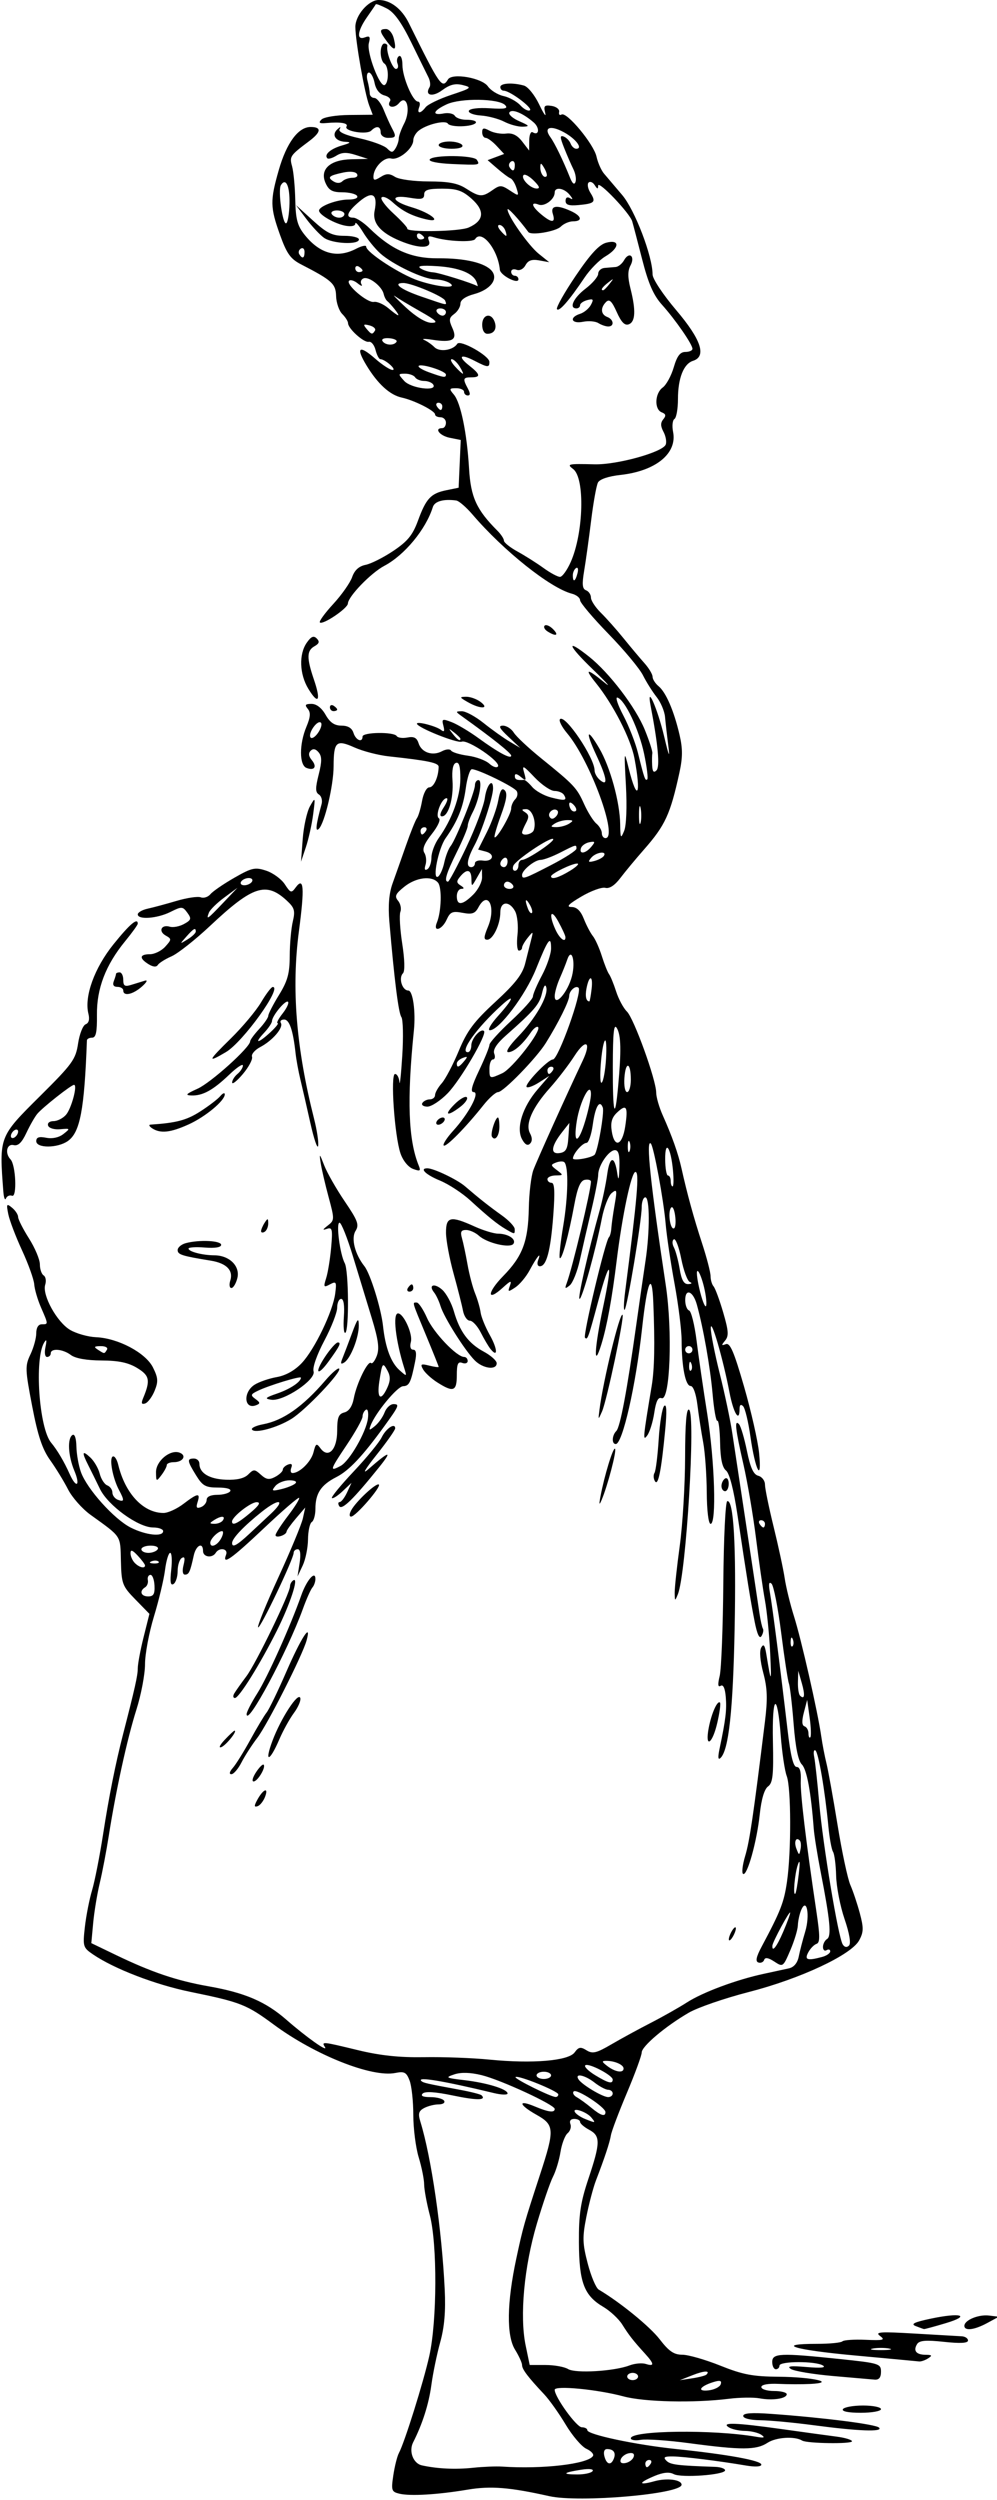 <?xml version="1.0" encoding="UTF-8" standalone="no"?>
<!-- Created with Inkscape (http://www.inkscape.org/) -->

<svg
   xmlns:dc="http://purl.org/dc/elements/1.1/"
   xmlns:cc="http://creativecommons.org/ns#"
   xmlns:rdf="http://www.w3.org/1999/02/22-rdf-syntax-ns#"
   xmlns:svg="http://www.w3.org/2000/svg"
   xmlns="http://www.w3.org/2000/svg"
   xmlns:sodipodi="http://sodipodi.sourceforge.net/DTD/sodipodi-0.dtd"
   xmlns:inkscape="http://www.inkscape.org/namespaces/inkscape"
   id="svg3376"
   version="1.1"
   inkscape:version="0.91 r13725"
   width="257.812"
   height="645.938"
   viewBox="0 0 257.812 645.938"
   sodipodi:docname="ComicCharacter41.svg">
  <defs
     id="defs3380" />
  <sodipodi:namedview
     pagecolor="#ffffff"
     bordercolor="#666666"
     borderopacity="1"
     objecttolerance="10"
     gridtolerance="10"
     guidetolerance="10"
     inkscape:pageopacity="0"
     inkscape:pageshadow="2"
     inkscape:window-width="1600"
     inkscape:window-height="837"
     id="namedview3378"
     showgrid="false"
     inkscape:zoom="1.0372521"
     inkscape:cx="128.90625"
     inkscape:cy="322.96875"
     inkscape:window-x="-8"
     inkscape:window-y="-8"
     inkscape:window-maximized="1"
     inkscape:current-layer="svg3376" />
  <path
     style="fill:#000000"
     d="m 142.031,644.982 c -10.192,-2.288 -15.145,-2.684 -21.094,-1.685 -7.754,1.302 -14.854,1.723 -17.666,1.047 -2.028,-0.488 -2.148,-0.853 -1.563,-4.761 0.349,-2.328 0.997,-4.909 1.441,-5.736 1.479,-2.757 6.345,-18.292 7.865,-25.106 2.015,-9.035 2.087,-28.866 0.131,-36.359 -0.802,-3.073 -1.463,-6.659 -1.468,-7.969 -0.006,-1.31 -0.638,-4.452 -1.406,-6.983 -0.768,-2.531 -1.396,-7.461 -1.396,-10.955 0,-3.494 -0.431,-7.486 -0.957,-8.87 -0.819,-2.154 -1.352,-2.439 -3.689,-1.972 -6.081,1.216 -20.749,-4.61 -31.4,-12.473 -7.077,-5.224 -8.593,-5.82 -21.58,-8.477 -9.074,-1.856 -19.738,-5.956 -25.213,-9.692 -2.565,-1.75 -2.657,-2.063 -2.089,-7.083 0.327,-2.888 1.163,-7.15 1.857,-9.47 0.694,-2.32 1.981,-8.859 2.86,-14.531 1.504,-9.704 3.212,-18.25 5.153,-25.781 3.091,-11.994 3.808,-15.204 3.808,-17.035 0,-1.135 0.678,-4.768 1.507,-8.074 l 1.507,-6.011 -3.607,-3.694 c -3.403,-3.485 -3.616,-4.048 -3.767,-9.957 -0.172,-6.761 0.28,-6.074 -7.863,-11.948 -2.144,-1.547 -4.758,-4.5 -5.808,-6.562 -1.05,-2.062 -3.127,-5.456 -4.616,-7.541 -2.045,-2.864 -3.185,-6.282 -4.663,-13.98 C 6.491,353.816 6.461,352.922 7.868,349.972 8.697,348.234 9.375,345.771 9.375,344.499 c 0,-1.43 0.536,-2.312 1.406,-2.312 1.742,0 1.745,0.068 -0.175,-4.339 -0.87,-1.997 -1.659,-4.685 -1.753,-5.974 -0.094,-1.289 -1.514,-5.251 -3.156,-8.804 -1.642,-3.553 -3.244,-7.772 -3.562,-9.375 -0.522,-2.638 -0.428,-2.792 0.987,-1.628 0.86,0.708 1.564,1.785 1.564,2.395 0,0.609 1.266,3.104 2.812,5.543 1.547,2.439 2.812,5.45 2.812,6.691 0,1.241 0.439,2.527 0.976,2.859 0.537,0.332 0.719,1.413 0.405,2.402 -0.84,2.646 3.023,9.658 6.429,11.67 1.615,0.954 4.632,1.806 6.704,1.894 5.711,0.242 12.837,4.023 14.731,7.816 1.338,2.681 1.405,3.63 0.426,6.03 -0.639,1.567 -1.738,3.04 -2.441,3.274 -0.932,0.311 -1.078,-0.053 -0.54,-1.342 1.934,-4.631 1.697,-5.855 -1.512,-7.812 -2.296,-1.4 -4.795,-1.928 -9.241,-1.952 -3.861,-0.021 -6.761,-0.538 -7.914,-1.41 C 16.258,348.555 13.125,348.291 13.125,349.688 c 0,0.516 -0.43,0.938 -0.955,0.938 -0.55,0 -0.724,-1.095 -0.41,-2.578 0.382,-1.804 0.285,-2.156 -0.325,-1.172 -2.579,4.166 -1.344,22.126 1.78,25.89 1.621,1.953 3.358,4.888 4.792,8.094 1.729,3.866 2.863,3.108 1.223,-0.818 -1.624,-3.886 -1.859,-8.409 -0.481,-9.261 0.558,-0.345 0.966,0.865 1.009,2.992 0.039,1.964 0.57,4.947 1.18,6.629 1.578,4.35 8.542,12.108 12.837,14.299 3.884,1.981 8.411,2.479 8.411,0.924 0,-0.516 -1.166,-0.938 -2.591,-0.938 -3.838,0 -11.673,-5.677 -13.747,-9.961 -0.968,-1.998 -2.328,-4.752 -3.023,-6.121 -1.735,-3.416 -1.585,-3.978 0.535,-2.001 0.989,0.922 2.082,2.807 2.428,4.187 0.346,1.381 1.224,2.739 1.951,3.017 0.727,0.279 1.322,1.108 1.322,1.843 0,0.734 0.633,1.578 1.406,1.875 1.69,0.649 1.751,0.181 0.322,-2.488 -1.613,-3.014 -2.586,-8.102 -1.658,-8.676 0.447,-0.276 1.096,0.675 1.442,2.114 1.794,7.461 6.494,12.46 11.713,12.46 1.137,0 3.45,-1.055 5.14,-2.344 3.714,-2.833 4.447,-2.927 3.669,-0.475 -0.455,1.435 -0.252,1.738 0.874,1.306 0.807,-0.31 1.468,-1.151 1.468,-1.869 0,-0.82 1.025,-1.306 2.757,-1.306 1.516,0 3.018,-0.422 3.337,-0.938 0.349,-0.565 -0.902,-0.938 -3.149,-0.938 -3.222,0 -3.994,-0.429 -5.68,-3.158 -2.324,-3.761 -2.397,-4.342 -0.545,-4.342 0.773,0 1.406,0.603 1.406,1.339 0,2.425 2.571,3.973 6.871,4.135 2.827,0.107 4.74,-0.345 5.755,-1.359 1.401,-1.401 1.656,-1.395 3.275,0.07 1.396,1.264 2.156,1.375 3.709,0.544 1.074,-0.575 1.953,-1.407 1.953,-1.849 0,-0.442 0.611,-1.039 1.359,-1.326 0.908,-0.348 1.186,-0.071 0.837,0.837 -0.287,0.747 -0.148,1.359 0.308,1.359 1.856,0 4.823,-2.93 5.434,-5.368 0.578,-2.303 0.781,-2.422 1.787,-1.047 2.032,2.779 4.338,0.387 4.338,-4.501 0,-3.454 0.35,-4.352 1.852,-4.744 1.207,-0.316 2.06,-1.594 2.45,-3.672 0.723,-3.853 3.676,-9.877 4.458,-9.095 0.309,0.309 0.979,-0.533 1.488,-1.873 0.71,-1.868 0.406,-4.135 -1.306,-9.739 -1.227,-4.018 -3.418,-11.207 -4.869,-15.977 -1.451,-4.77 -3.009,-8.672 -3.462,-8.672 -0.952,0 0.1,8.139 1.356,10.485 1.017,1.901 1.139,17.347 0.142,17.965 -0.387,0.24 -0.557,-1.634 -0.378,-4.163 0.205,-2.909 -0.053,-4.599 -0.703,-4.599 -0.565,0 -1.028,1.02 -1.028,2.266 0,1.246 -1.493,5.08 -3.318,8.52 -1.925,3.629 -3.095,6.959 -2.786,7.932 0.688,2.168 -7.775,7.834 -10.963,7.34 -1.798,-0.279 -1.539,-0.545 1.573,-1.618 3.355,-1.158 6.12,-3.004 6.12,-4.088 0,-0.514 -8.179,1.971 -11.086,3.367 -1.938,0.931 -2.013,1.169 -0.676,2.147 1.263,0.924 1.289,1.182 0.162,1.615 -3.12,1.197 -3.425,-3.397 -0.354,-5.323 1.16,-0.727 3.741,-1.609 5.736,-1.96 2.31,-0.406 4.646,-1.72 6.437,-3.621 3.343,-3.549 8.056,-13.347 8.65,-17.983 0.386,-3.011 0.265,-3.218 -1.365,-2.346 -1.627,0.871 -1.714,0.724 -0.973,-1.63 0.448,-1.423 1.027,-4.986 1.287,-7.92 0.415,-4.687 0.282,-5.268 -1.095,-4.796 -1.213,0.416 -1.16,0.22 0.235,-0.866 1.749,-1.362 1.755,-1.579 0.186,-7.392 -0.889,-3.294 -1.808,-7.254 -2.043,-8.801 -0.386,-2.547 -0.299,-2.484 0.923,0.661 0.742,1.91 3.126,6.089 5.297,9.287 3.406,5.015 3.791,6.065 2.805,7.644 -1.2,1.921 -0.172,6.006 2.295,9.127 1.526,1.93 4.321,10.911 4.813,15.469 0.601,5.562 2.032,9.401 4.238,11.371 1.945,1.737 1.957,1.731 1.226,-0.59 -2.22,-7.051 -3.012,-14.062 -1.588,-14.062 1.44,0 3.856,5.322 3.329,7.335 -0.328,1.255 -0.102,2.04 0.588,2.04 0.766,0 0.927,0.966 0.508,3.047 -1.103,5.479 -1.516,6.327 -3.115,6.386 -1.505,0.055 -7.185,6.917 -8.389,10.134 -0.508,1.358 -0.385,1.375 1.108,0.159 0.924,-0.752 2.047,-2.334 2.496,-3.516 0.449,-1.181 1.485,-2.148 2.301,-2.148 1.628,0 1.442,0.452 -2.324,5.648 -5.654,7.799 -9.175,11.537 -12.442,13.204 -3.992,2.038 -5.422,4.206 -5.422,8.218 0,1.55 -0.422,3.08 -0.938,3.398 -0.516,0.319 -0.957,2.347 -0.98,4.508 -0.023,2.161 -0.642,5.195 -1.375,6.742 l -1.332,2.812 0.541,-3.516 c 0.351,-2.278 0.175,-3.516 -0.5,-3.516 -0.573,0 -1.042,0.42 -1.042,0.932 0,1.566 -8.688,19.755 -9.194,19.248 -0.26,-0.26 2.098,-6.068 5.241,-12.905 3.143,-6.837 5.992,-13.697 6.333,-15.244 l 0.618,-2.812 -2.402,2.812 c -1.321,1.547 -2.418,3.084 -2.436,3.415 -0.051,0.909 -2.846,1.801 -2.846,0.909 0,-0.425 1.457,-2.682 3.238,-5.014 1.781,-2.332 3.067,-4.411 2.858,-4.62 -0.209,-0.209 -4.303,3.323 -9.097,7.847 -8.514,8.035 -10.878,9.687 -9.785,6.838 0.605,-1.576 -1.745,-1.986 -2.683,-0.469 -0.895,1.448 -3.281,1.108 -3.281,-0.469 0,-2.417 -1.811,-1.535 -2.404,1.172 -0.931,4.25 -1.241,4.922 -2.272,4.922 -0.597,0 -0.739,-0.978 -0.361,-2.484 0.439,-1.748 0.305,-2.287 -0.451,-1.82 -0.591,0.365 -1.074,1.88 -1.074,3.366 0,1.486 -0.484,3.001 -1.075,3.366 -0.774,0.479 -0.938,-0.556 -0.584,-3.695 0.27,-2.398 0.147,-4.359 -0.274,-4.359 -0.421,0 -1.021,2.004 -1.334,4.453 -0.313,2.449 -1.605,7.853 -2.87,12.009 C 38.535,421.867 37.5,427.398 37.5,430.003 c 0,2.605 -1.006,7.907 -2.236,11.782 -2.363,7.446 -5.307,20.886 -7.139,32.589 -0.605,3.867 -1.653,9.352 -2.328,12.188 -0.675,2.836 -1.442,7.489 -1.704,10.34 l -0.477,5.184 6.239,3.007 c 9.375,4.519 15.749,6.676 24.071,8.147 9.435,1.667 14.763,3.956 20.137,8.647 5.175,4.519 10.898,8.568 9.958,7.046 -0.904,-1.463 -0.805,-1.454 8.631,0.828 5.686,1.375 10.7,1.903 17.003,1.792 4.916,-0.087 12.525,0.196 16.908,0.629 11.15,1.1 20.434,0.319 22.022,-1.853 1.038,-1.421 1.548,-1.512 3.082,-0.554 1.554,0.97 2.546,0.734 6.414,-1.526 2.517,-1.471 7.107,-3.974 10.201,-5.562 3.094,-1.588 7.312,-3.972 9.375,-5.297 4.097,-2.633 12.871,-5.89 19.9,-7.388 2.461,-0.524 5.376,-1.157 6.477,-1.406 1.266,-0.286 2.189,-1.404 2.51,-3.04 0.28,-1.423 1.031,-4.316 1.669,-6.428 1.295,-4.287 0.384,-9.045 -1.06,-5.534 -0.424,1.031 -0.801,2.789 -0.837,3.907 -0.036,1.117 -0.914,4.011 -1.951,6.429 -1.861,4.341 -1.914,4.379 -4.149,2.914 -1.536,-1.007 -2.377,-1.145 -2.615,-0.429 -0.193,0.58 -0.865,0.883 -1.492,0.674 -0.815,-0.272 -0.569,-1.45 0.859,-4.125 4.884,-9.145 5.763,-11.399 6.542,-16.78 1.123,-7.759 1.079,-24.247 -0.072,-27.275 -0.515,-1.355 -1.211,-6.037 -1.547,-10.405 -0.898,-11.688 -2.287,-10.642 -2.024,1.525 0.188,8.682 -0.029,10.668 -1.266,11.572 -0.953,0.697 -1.724,3.287 -2.134,7.167 -0.747,7.075 -3.263,16.08 -4.311,15.432 -0.398,-0.246 -0.153,-2.344 0.544,-4.662 1.139,-3.786 2.104,-10.338 5.105,-34.694 0.726,-5.892 0.634,-8.589 -0.429,-12.582 -0.824,-3.092 -1.035,-5.651 -0.54,-6.535 0.617,-1.102 0.942,-0.668 1.345,1.8 1.238,7.579 1.354,7.53 0.977,-0.413 -0.218,-4.595 -0.827,-10.712 -1.353,-13.594 -0.526,-2.882 -1.563,-10.091 -2.305,-16.021 -0.742,-5.93 -2.212,-14.557 -3.268,-19.171 -2.096,-9.164 -2.371,-11.704 -1.115,-10.313 0.443,0.49 1.356,3.585 2.03,6.878 0.897,4.381 1.687,6.108 2.945,6.437 0.946,0.247 1.72,1.263 1.72,2.257 0,0.994 1.006,5.902 2.236,10.906 1.23,5.004 2.52,10.997 2.867,13.317 0.347,2.32 1.431,6.75 2.409,9.844 1.888,5.97 6.138,24.661 7.035,30.938 0.295,2.062 0.904,5.227 1.353,7.031 0.449,1.805 1.742,8.977 2.873,15.938 1.131,6.961 2.622,13.94 3.312,15.508 0.69,1.569 1.793,4.862 2.45,7.32 1.01,3.775 0.981,4.859 -0.186,6.992 -2.059,3.764 -15.25,9.925 -28.568,13.344 -6.188,1.588 -13.148,3.987 -15.469,5.33 -6.037,3.495 -12.188,8.689 -12.188,10.292 0,0.755 -1.721,5.45 -3.825,10.434 -2.104,4.984 -3.964,9.905 -4.133,10.936 -0.313,1.9 -1.591,5.759 -3.881,11.719 -0.694,1.805 -1.805,6.023 -2.47,9.375 -1.052,5.301 -1.006,6.871 0.354,12.069 0.86,3.286 2.137,6.314 2.838,6.728 5.524,3.266 13.23,9.541 15.771,12.843 2.388,3.103 3.681,3.984 5.847,3.984 1.53,0 5.942,1.266 9.805,2.812 5.832,2.335 8.404,2.824 15.156,2.878 8.746,0.071 15.063,1.519 8.132,1.864 -2.062,0.103 -5.754,0.094 -8.203,-0.02 -2.72,-0.127 -4.453,0.191 -4.453,0.817 0,0.563 1.477,1.024 3.281,1.024 1.805,0 3.281,0.373 3.281,0.828 0,1.14 -3.64,1.691 -7.031,1.065 -1.547,-0.286 -5.133,-0.231 -7.969,0.121 -9.024,1.121 -21.828,0.831 -27.188,-0.615 -6.711,-1.812 -17.812,-2.881 -17.812,-1.717 0,1.876 5.654,9.693 7.011,9.693 0.785,0 1.427,0.336 1.427,0.747 0,1.134 12.445,3.775 22.969,4.873 13.402,1.399 22.031,2.975 22.031,4.025 0,0.548 -1.578,0.641 -3.984,0.234 -7.117,-1.202 -16.107,-2.317 -18.938,-2.348 -2.181,-0.024 -2.523,0.212 -1.618,1.117 1.023,1.023 2.785,1.244 12.587,1.577 1.418,0.048 2.578,0.451 2.578,0.895 0,1.183 -11.354,2.016 -13.298,0.975 -1.129,-0.604 -2.714,-0.447 -4.962,0.492 -4.254,1.778 -4.248,2.523 0.011,1.347 3.229,-0.892 6.999,-0.403 6.999,0.907 0,2.415 -26.45,4.698 -34.219,2.953 z m 11.216,-6.489 c 0.325,-0.526 -0.883,-0.662 -2.992,-0.336 -4.708,0.727 -5.085,1.218 -0.936,1.218 1.86,0 3.627,-0.397 3.927,-0.882 z m -23.403,-1.153 c 10.466,0.708 22.208,-0.663 23.493,-2.743 0.285,-0.462 -0.48,-1.294 -1.701,-1.85 -1.221,-0.556 -3.634,-3.377 -5.363,-6.268 -1.729,-2.891 -4.235,-6.414 -5.568,-7.828 C 136.524,614.215 135,612.201 135,611.116 c 0,-0.578 -0.822,-2.38 -1.826,-4.004 -2.23,-3.608 -2.11,-12.112 0.333,-23.517 1.747,-8.158 1.979,-8.977 6.164,-21.781 3.785,-11.58 3.714,-12.758 -0.921,-15.363 -4.607,-2.589 -4.938,-4.038 -0.499,-2.183 3.616,1.511 5.187,1.709 5.186,0.655 -9.4e-4,-1.08 -13.975,-7.527 -18.927,-8.733 -2.891,-0.704 -5.299,-0.77 -7.03,-0.192 -2.43,0.81 -2.23,0.926 2.58,1.491 5.883,0.691 11.19,2.325 11.19,3.443 0,0.411 -1.582,0.366 -3.516,-0.1 -13.081,-3.152 -19.956,-4.302 -18.799,-3.145 0.508,0.508 1.166,0.659 10.045,2.304 2.791,0.517 5.287,1.153 5.547,1.413 1.325,1.325 -1.223,1.342 -7.418,0.05 -4.539,-0.946 -7.194,-1.119 -7.806,-0.506 -0.612,0.612 0.073,0.928 2.017,0.928 1.62,0 3.205,0.422 3.524,0.938 0.319,0.516 -0.317,0.938 -1.413,0.938 -1.096,0 -2.785,0.424 -3.755,0.943 -1.414,0.757 -1.606,1.452 -0.972,3.516 2.852,9.273 5.553,27.893 6.296,43.402 0.269,5.614 -0.08,9.689 -1.166,13.594 -0.852,3.067 -1.884,8.057 -2.292,11.088 -0.658,4.886 -2.314,10.083 -4.705,14.771 -1.182,2.317 0.011,5.464 2.258,5.959 4.015,0.884 8.668,1.102 13.247,0.62 2.578,-0.271 5.953,-0.408 7.5,-0.303 z m 38.438,-0.777 c 0.319,-0.516 0.133,-0.938 -0.413,-0.938 -0.546,0 -0.993,0.422 -0.993,0.938 0,0.516 0.186,0.938 0.413,0.938 0.227,0 0.674,-0.422 0.993,-0.938 z m -9.54,-1.315 c 0.579,-1.508 -0.099,-2.435 -1.779,-2.435 -0.701,0 -0.968,0.745 -0.672,1.875 0.57,2.181 1.727,2.445 2.45,0.56 z m 5.117,-0.416 c 0.269,-0.807 -0.182,-1.145 -1.251,-0.938 -0.919,0.178 -1.86,0.892 -2.091,1.585 -0.269,0.807 0.182,1.145 1.251,0.938 0.919,-0.178 1.86,-0.892 2.091,-1.585 z m 22.508,-18.759 c 0.31,-0.943 -0.154,-1.097 -1.803,-0.598 -3.582,1.085 -4.479,2.524 -1.355,2.175 1.507,-0.169 2.928,-0.878 3.158,-1.577 z M 165,614.062 c 0,-0.516 -0.633,-0.938 -1.406,-0.938 -0.773,0 -1.406,0.422 -1.406,0.938 0,0.516 0.633,0.938 1.406,0.938 0.773,0 1.406,-0.422 1.406,-0.938 z m 17.666,-0.479 c 1.113,-1.113 -0.584,-1.044 -3.604,0.147 l -3.281,1.294 3.213,-0.491 c 1.767,-0.27 3.419,-0.697 3.672,-0.95 z m -19.875,-2.385 c 1.351,-0.514 3.245,-0.684 4.208,-0.378 2.26,0.717 2.214,5.6e-4 -0.167,-2.617 -3.12,-3.431 -4.174,-4.776 -5.93,-7.572 -0.915,-1.458 -3.125,-3.512 -4.911,-4.566 -4.96,-2.926 -6.236,-6.305 -6.293,-16.654 -0.04,-7.288 0.415,-10.33 2.459,-16.442 3.126,-9.351 3.152,-11.07 0.188,-12.656 C 151.055,549.623 150,548.708 150,548.279 150,547.851 149.322,547.5 148.493,547.5 c -0.92,0 -1.307,0.521 -0.993,1.338 0.282,0.736 -0.042,1.798 -0.72,2.361 -0.678,0.563 -1.509,2.748 -1.846,4.854 -0.337,2.107 -1.209,4.985 -1.939,6.395 -0.729,1.411 -2.603,6.863 -4.164,12.117 -3.303,11.118 -4.481,23.884 -2.904,31.48 l 1.048,5.048 4.112,0 c 2.262,0 4.876,0.471 5.809,1.047 1.895,1.168 11.904,0.576 15.894,-0.941 z m -9.894,-64.066 c -1.257,-1.514 -5.064,-2.74 -4.208,-1.354 0.311,0.504 1.472,1.281 2.579,1.728 2.78,1.122 2.855,1.104 1.629,-0.374 z m 3.666,-1.38 c 0,-1.26 -7.45,-6.115 -8.212,-5.353 -0.373,0.373 -0.011,1.052 0.804,1.508 0.816,0.456 2.5,1.676 3.742,2.711 2.444,2.035 3.666,2.413 3.666,1.134 z m -12.189,-4.581 c -0.002,-0.834 -10.474,-5.071 -11.067,-4.478 -0.405,0.405 9.018,5.086 10.365,5.149 0.387,0.018 0.702,-0.284 0.701,-0.67 z m 14.064,-0.234 c 0,-0.516 -0.527,-0.947 -1.172,-0.958 -0.645,-0.011 -2.227,-0.846 -3.516,-1.854 -2.52,-1.971 -5.199,-2.524 -4.172,-0.862 0.85,1.375 6.236,4.604 7.687,4.608 0.645,0.002 1.172,-0.418 1.172,-0.934 z m 0,-3.602 c 0,-1.12 -6.362,-4.411 -7.1,-3.673 -0.336,0.336 0.807,1.476 2.541,2.534 3.417,2.083 4.559,2.368 4.559,1.139 z M 142.5,536.25 c 0,-0.516 -0.844,-0.938 -1.875,-0.938 -1.031,0 -1.875,0.422 -1.875,0.938 0,0.516 0.844,0.938 1.875,0.938 1.031,0 1.875,-0.422 1.875,-0.938 z m 18.75,-1.775 c 0,-0.967 -2.283,-1.975 -4.475,-1.975 -1.245,0 -1.191,0.24 0.311,1.376 2.053,1.553 4.164,1.857 4.164,0.599 z m 51.328,-28.816 c 1.16,-0.311 2.109,-0.963 2.109,-1.449 0,-0.486 -0.422,-0.623 -0.938,-0.304 -0.516,0.319 -0.938,-0.053 -0.938,-0.827 0,-0.773 0.474,-1.699 1.053,-2.057 1.183,-0.731 0.793,-4.85 -1.636,-17.272 -0.857,-4.383 -1.669,-9.445 -1.806,-11.25 -0.715,-9.471 -1.793,-15.298 -3.066,-16.57 -0.951,-0.951 -1.657,-4.418 -2.132,-10.473 -0.391,-4.978 -0.94,-9.684 -1.222,-10.457 -0.282,-0.773 -1.183,-6.68 -2.002,-13.125 -0.82,-6.445 -1.938,-12.141 -2.485,-12.656 -0.696,-0.656 -0.815,0.074 -0.397,2.434 0.64,3.608 2.696,19.632 4.53,35.301 0.787,6.729 1.493,9.609 2.354,9.609 0.824,0 1.176,1.159 1.067,3.516 -0.151,3.293 1.318,15.582 4.054,33.913 0.937,6.28 0.941,7.977 0.016,8.285 -0.64,0.213 -1.595,1.195 -2.123,2.181 -1.052,1.965 -0.271,2.229 3.559,1.202 z m -10.045,-6.518 c 1.013,-2.363 1.823,-4.578 1.799,-4.922 -0.052,-0.771 -4.544,7.538 -4.603,8.515 -0.114,1.887 1.147,0.271 2.803,-3.593 z m 15.849,-3.305 c -1.122,-3.296 -2.097,-8.312 -2.168,-11.148 -0.071,-2.836 -0.433,-5.626 -0.804,-6.201 -0.372,-0.575 -0.912,-3.528 -1.201,-6.562 -0.885,-9.304 -2.569,-19.146 -3.36,-19.635 -0.413,-0.255 -0.552,0.496 -0.309,1.67 0.243,1.174 0.832,6.564 1.308,11.978 0.952,10.828 4.905,34.595 6.067,36.475 0.462,0.747 1.064,0.859 1.621,0.302 0.557,-0.557 0.128,-3.114 -1.153,-6.879 z m -11.831,-11.617 c 0.365,-3.161 0.282,-3.924 -0.255,-2.344 -0.796,2.342 -1.294,8.16 -0.635,7.422 0.192,-0.215 0.592,-2.5 0.89,-5.078 z m 0.25,-8.667 c -1.008,-1.008 -1.544,0.404 -0.836,2.205 0.664,1.689 0.714,1.692 1.042,0.061 0.19,-0.943 0.097,-1.962 -0.207,-2.266 z m 2.566,-31.727 -0.639,-4.606 -0.851,3.254 c -0.579,2.216 -0.526,3.363 0.167,3.594 0.56,0.187 1.018,1.007 1.018,1.824 0,0.816 0.212,1.272 0.472,1.013 0.259,-0.26 0.184,-2.545 -0.167,-5.078 z m -2.042,-8.957 -0.906,-3.15 -0.085,2.891 c -0.046,1.59 0.197,3.172 0.54,3.516 1.178,1.178 1.356,-0.109 0.451,-3.257 z m -2.31,-11.294 c -0.299,-0.748 -0.521,-0.526 -0.566,0.566 -0.041,0.988 0.181,1.542 0.492,1.23 0.312,-0.312 0.345,-1.12 0.074,-1.797 z M 39.951,409.677 c -0.078,-1.553 -0.556,-2.791 -1.062,-2.751 -0.506,0.04 -0.804,0.646 -0.661,1.346 0.143,0.701 -0.174,1.542 -0.703,1.869 -1.57,0.97 -1.097,2.359 0.803,2.359 1.369,0 1.733,-0.633 1.623,-2.823 z M 37.5,404.492 c 0,-0.279 -0.844,-1.414 -1.875,-2.521 -1.384,-1.485 -1.875,-1.647 -1.875,-0.617 0,0.768 0.506,1.902 1.125,2.521 1.164,1.164 2.625,1.507 2.625,0.617 z m 3.496,-0.996 c -0.312,-0.312 -1.12,-0.345 -1.797,-0.074 -0.748,0.299 -0.526,0.521 0.566,0.566 0.988,0.041 1.542,-0.181 1.23,-0.492 z M 40.781,400.312 c 0.329,-0.532 -0.459,-0.938 -1.82,-0.938 -1.319,0 -2.399,0.422 -2.399,0.938 0,0.516 0.819,0.938 1.82,0.938 1.001,0 2.08,-0.422 2.399,-0.938 z M 57.188,397.5 c 0.552,-1.031 0.651,-1.875 0.22,-1.875 -0.997,0 -3.033,2.014 -3.033,3 0,1.455 1.822,0.727 2.812,-1.125 z m 7.291,-1.172 c 1.799,-1.676 4.27,-3.977 5.49,-5.114 4.025,-3.749 2.308,-4.223 -2.234,-0.617 -4.631,3.677 -7.678,6.866 -7.714,8.074 -0.04,1.341 1.202,0.688 4.458,-2.344 z M 197.812,393.75 c 0,-0.516 -0.447,-0.938 -0.993,-0.938 -0.546,0 -0.732,0.422 -0.413,0.938 0.319,0.516 0.765,0.938 0.993,0.938 0.227,0 0.413,-0.422 0.413,-0.938 z M 57.656,392.812 c 0.733,-1.187 -0.508,-1.187 -2.344,0 -1.212,0.783 -1.187,0.911 0.179,0.923 0.872,0.008 1.846,-0.408 2.165,-0.923 z m 7.031,-1.875 c 2.326,-1.958 2.818,-2.769 1.689,-2.787 C 64.845,388.126 60,391.928 60,393.154 c 0,1.187 1.47,0.491 4.688,-2.217 z m 11.672,-7.621 C 76.886,382.834 76.262,382.5 74.834,382.5 c -1.329,0 -2.964,0.659 -3.632,1.465 -1.07,1.289 -0.887,1.387 1.526,0.816 1.508,-0.357 3.143,-1.016 3.632,-1.465 z m 11.726,-4.545 c 2.286,-1.223 6.606,-8.719 7.051,-12.234 0.2,-1.581 -0.026,-2.58 -0.515,-2.277 -0.479,0.296 -0.871,1.09 -0.871,1.765 0,0.675 -1.876,4.025 -4.17,7.445 -4.29,6.397 -4.423,6.868 -1.495,5.302 z m 12.081,-20.231 c 0.795,-1.746 0.816,-2.914 0.074,-4.299 -1.268,-2.368 -1.4,-2.201 -2.153,2.712 -0.68,4.438 0.403,5.265 2.078,1.587 z M 27.656,348.75 c 0.323,-0.523 -0.378,-0.931 -1.585,-0.923 -1.742,0.011 -1.89,0.192 -0.758,0.923 1.744,1.127 1.647,1.127 2.344,0 z M 178.125,631.285 c -5.414,-0.724 -11.004,-1.109 -12.422,-0.856 -1.418,0.254 -2.578,0.075 -2.578,-0.396 0,-2.049 21.353,-2.319 32.344,-0.409 2.138,0.372 2.475,0.254 1.406,-0.491 -0.773,-0.539 -2.672,-0.993 -4.219,-1.009 -1.547,-0.016 -3.445,-0.438 -4.219,-0.938 -2.071,-1.338 1.799,-1.203 13.8,0.481 5.559,0.78 11.899,1.65 14.091,1.932 2.191,0.283 3.984,0.827 3.984,1.21 0,0.735 -11.649,0.568 -12.876,-0.184 -1.933,-1.186 -6.756,-0.878 -8.969,0.572 -2.895,1.897 -6.691,1.913 -20.343,0.087 z m 32.344,-4.623 c -5.156,-0.685 -11.379,-1.27 -13.828,-1.298 -2.651,-0.031 -4.453,-0.48 -4.453,-1.11 0,-0.74 2.185,-0.9 7.266,-0.532 13.656,0.989 26.952,2.68 27.844,3.542 1.207,1.167 -5.266,0.935 -16.828,-0.602 z m 7.5,-4.162 c 0.319,-0.516 2.664,-0.938 5.212,-0.938 2.548,0 4.632,0.422 4.632,0.938 0,0.516 -2.345,0.938 -5.212,0.938 -3.236,0 -4.992,-0.355 -4.632,-0.938 z m -2.672,-8.572 c -5.079,-0.448 -9.93,-1.26 -10.781,-1.805 -1.144,-0.733 -0.087,-0.865 4.06,-0.508 3.673,0.316 5.128,0.18 4.219,-0.395 -1.864,-1.178 -11.232,-1.152 -11.232,0.031 0,0.516 -0.422,0.938 -0.938,0.938 -0.516,0 -0.938,-0.844 -0.938,-1.875 0,-2.282 2.052,-2.372 17.474,-0.765 10.191,1.062 10.652,1.204 10.652,3.281 0,1.492 -0.513,2.131 -1.641,2.042 -0.902,-0.071 -5.796,-0.495 -10.875,-0.943 z m 5.719,-5.303 C 205.239,607.178 200.182,605.625 211.25,605.625 c 3.266,0 6.225,-0.288 6.576,-0.639 0.351,-0.351 3.058,-0.534 6.016,-0.405 4.634,0.202 5.147,0.063 3.717,-1.002 -1.391,-1.036 0.048,-1.135 8.906,-0.611 5.811,0.343 11.304,0.66 12.207,0.703 0.902,0.043 1.641,0.534 1.641,1.091 0,0.689 -1.977,0.8 -6.198,0.348 -4.715,-0.505 -6.383,-0.365 -6.969,0.584 -1.059,1.714 -0.238,2.741 2.207,2.758 1.67,0.012 1.791,0.184 0.648,0.923 -0.773,0.5 -1.828,0.86 -2.344,0.799 -0.516,-0.06 -8.004,-0.757 -16.641,-1.549 z m 8.906,-1.787 c -1.16,-0.223 -3.059,-0.223 -4.219,0 -1.16,0.223 -0.211,0.406 2.109,0.406 2.32,0 3.27,-0.183 2.109,-0.406 z m 6.864,-5.803 c -1.357,-0.532 -0.401,-1.007 3.838,-1.906 7.843,-1.664 10.618,-0.843 3.919,1.161 -2.915,0.872 -5.447,1.556 -5.625,1.519 -0.178,-0.036 -1.138,-0.385 -2.132,-0.774 z m 12.589,-0.065 c 0,-1.467 3.643,-2.985 6.374,-2.656 l 2.532,0.305 -3,1.628 c -3.316,1.799 -5.906,2.116 -5.906,0.723 z m -60.909,-99.877 c 0,-0.516 0.409,-1.57 0.909,-2.344 0.5,-0.773 0.909,-0.984 0.909,-0.469 0,0.516 -0.409,1.57 -0.909,2.344 -0.5,0.773 -0.909,0.984 -0.909,0.469 z M 66.477,465.161 c 1.51,-2.821 3.042,-3.524 2.093,-0.96 -0.429,1.16 -1.308,2.285 -1.953,2.5 -0.903,0.301 -0.935,-0.054 -0.14,-1.54 z m -0.277,-7.221 c 0.855,-1.305 1.743,-2.185 1.973,-1.955 0.649,0.649 -1.562,4.328 -2.601,4.328 -0.509,0 -0.226,-1.068 0.629,-2.373 z m -5.985,-1.143 c 0.793,-0.902 2.827,-4.172 4.521,-7.266 1.693,-3.094 3.586,-6.258 4.207,-7.031 0.621,-0.773 2.919,-5.524 5.106,-10.558 3.777,-8.689 6.585,-13.025 5.231,-8.076 -1.049,3.835 -10.125,21.758 -12.759,25.196 -1.382,1.805 -3.215,4.652 -4.072,6.328 -0.857,1.676 -2.035,3.047 -2.618,3.047 -0.641,0 -0.489,-0.648 0.383,-1.641 z m 10.252,-7.032 c 2.175,-5.792 6.645,-12.652 7.186,-11.028 0.208,0.623 -0.533,2.365 -1.646,3.871 -1.113,1.506 -2.815,4.582 -3.781,6.836 -2.529,5.9 -3.951,6.159 -1.758,0.32 z M 186.066,451.875 c 1.594,-7.591 1.887,-10.028 1.611,-13.379 -0.187,-2.268 -0.66,-3.308 -1.318,-2.901 -0.721,0.445 -0.797,-0.317 -0.257,-2.558 0.423,-1.756 0.846,-12.58 0.94,-24.052 0.094,-11.473 0.55,-20.965 1.014,-21.094 1.652,-0.459 2.334,11.342 1.908,33.047 -0.412,21.022 -1.524,31.232 -3.626,33.281 -0.655,0.639 -0.742,-0.107 -0.272,-2.344 z M 58.076,449.583 c 1.238,-1.318 2.392,-2.396 2.564,-2.396 0.845,0 -2.19,3.784 -3.41,4.253 -0.772,0.296 -0.392,-0.539 0.846,-1.857 z m 125.184,-3.082 c 0.703,-3.749 2.256,-7.235 2.925,-6.566 0.225,0.225 -0.093,2.581 -0.706,5.237 -1.277,5.532 -3.227,6.7 -2.22,1.329 z M 63.771,442.918 c -0.011,-0.544 1.236,-2.97 2.772,-5.392 2.627,-4.142 8.558,-17.355 11.366,-25.32 1.375,-3.899 3.653,-6.536 3.653,-4.227 0,0.733 -0.352,1.734 -0.783,2.224 -0.43,0.49 -1.546,3 -2.478,5.578 -3.947,10.911 -14.459,30.542 -14.531,27.137 z m -3.2,-5.34 c 0.375,-0.645 1.791,-2.648 3.147,-4.453 C 66.209,429.809 75,411.673 75,409.848 c 0,-0.543 0.389,-1.228 0.865,-1.522 1.489,-0.92 -0.84,6.183 -4.271,13.024 -4.362,8.701 -9.784,17.399 -10.845,17.399 -0.473,0 -0.553,-0.527 -0.178,-1.172 z M 195.134,418.961 c -1.057,-5.357 -1.948,-10.886 -4.44,-27.555 -0.975,-6.524 -2.061,-10.727 -2.956,-11.441 -0.971,-0.775 -1.45,-3.018 -1.529,-7.166 -0.063,-3.321 -0.382,-5.877 -0.709,-5.681 -0.327,0.196 -0.88,-2.907 -1.229,-6.896 -0.603,-6.891 -2.409,-17.137 -4.076,-23.13 -0.979,-3.518 -3.007,-4.297 -3.007,-1.155 0,1.289 0.451,2.494 1.002,2.678 0.551,0.184 1.424,3.699 1.939,7.812 0.515,4.113 1.752,12.604 2.748,18.869 1.943,12.217 2.441,28.454 0.874,28.454 -0.549,0 -0.961,-3.397 -0.993,-8.203 -0.031,-4.512 -0.448,-10.312 -0.928,-12.891 -0.479,-2.578 -1.146,-6.902 -1.482,-9.609 -0.364,-2.937 -1.074,-4.922 -1.762,-4.922 -1.332,0 -2.31,-4.955 -2.325,-11.772 -0.006,-2.608 -0.835,-9.229 -1.843,-14.714 -1.008,-5.485 -2.038,-12.422 -2.289,-15.415 -0.511,-6.088 -3.076,-19.984 -3.829,-20.736 -1.329,-1.329 -0.085,10.458 3.857,36.559 1.799,11.91 1.127,30.071 -1.081,29.224 -0.882,-0.339 -1.44,0.775 -1.889,3.77 -0.351,2.338 -1.164,4.97 -1.807,5.85 -1.202,1.643 -1.128,0.814 1.136,-12.765 0.722,-4.329 0.849,-10.844 0.421,-21.562 -0.336,-8.411 -1.561,-5.579 -2.908,6.721 -1.612,14.73 -5.057,29.842 -6.802,29.842 -1.088,0 -0.993,-2.234 0.143,-3.369 1.005,-1.005 2.777,-10.431 5.181,-27.568 0.832,-5.93 1.898,-13.312 2.369,-16.406 1.144,-7.517 1.12,-16.406 -0.044,-16.406 -0.516,0 -0.939,1.16 -0.941,2.578 -0.005,3.468 -3.738,25.865 -4.412,26.472 -0.294,0.265 -0.235,-1.839 0.131,-4.675 3.165,-24.513 3.719,-30.938 2.664,-30.938 -1.045,0 -3.413,11.196 -4.859,22.969 -1.193,9.717 -2.506,16.888 -3.947,21.562 -2.102,6.817 -1.831,1.116 0.461,-9.692 2.544,-11.994 1.809,-12.911 -1.248,-1.558 -2.63,9.766 -2.792,10.213 -3.453,9.553 -0.572,-0.572 5.282,-25.111 6.193,-25.959 0.277,-0.258 0.556,-1.312 0.621,-2.344 0.064,-1.031 0.45,-3.773 0.857,-6.094 0.668,-3.811 0.594,-4.099 -0.769,-2.975 -0.829,0.684 -1.974,3.637 -2.543,6.562 -1.583,8.134 -5.089,20.777 -5.762,20.783 -0.558,0.005 2.197,-12.122 5.217,-22.964 0.718,-2.578 1.589,-6.742 1.935,-9.254 0.662,-4.806 1.936,-4.866 2.611,-0.121 0.283,1.99 0.442,1.509 0.541,-1.641 0.102,-3.237 -0.214,-4.453 -1.158,-4.453 -1.599,0 -4.327,4.003 -4.327,6.351 0,0.951 -0.799,5.079 -1.775,9.174 -0.976,4.094 -2.311,9.875 -2.965,12.847 -0.654,2.971 -1.833,5.924 -2.619,6.562 -1.199,0.973 -1.328,0.891 -0.803,-0.511 1.468,-3.916 6.287,-24.065 6.287,-26.288 0,-0.425 -0.714,-0.635 -1.586,-0.467 -1.145,0.221 -1.899,1.997 -2.712,6.397 -1.47,7.953 -3.214,14.361 -3.76,13.815 -0.239,-0.239 0.16,-3.973 0.886,-8.298 1.274,-7.585 1.412,-15.342 0.292,-16.461 -0.297,-0.297 -1.256,-0.265 -2.131,0.07 -1.459,0.56 -1.443,0.722 0.194,1.961 1.724,1.305 1.713,1.352 -0.325,1.38 -1.16,0.016 -2.109,0.452 -2.109,0.967 0,0.516 0.482,0.938 1.072,0.938 0.772,0 0.893,2.367 0.432,8.472 -0.684,9.058 -1.749,13.091 -3.457,13.091 -0.618,0 -0.803,-0.673 -0.442,-1.612 0.902,-2.352 -0.31,-0.905 -2.21,2.638 -0.905,1.687 -2.568,3.68 -3.696,4.429 -1.889,1.254 -2.001,1.222 -1.413,-0.406 0.533,-1.477 0.228,-1.394 -1.852,0.501 -4.147,3.779 -4.067,1.259 0.095,-2.992 5.044,-5.152 6.488,-8.964 6.651,-17.558 0.073,-3.867 0.599,-8.297 1.169,-9.844 0.897,-2.438 8.564,-19.423 12.765,-28.28 2.34,-4.934 0.822,-5.821 -2.123,-1.239 -1.487,2.314 -4.332,6.023 -6.321,8.243 -4.584,5.115 -6.462,9.371 -5.186,11.754 0.626,1.17 0.626,2.067 0.002,2.692 -0.625,0.625 -1.315,0.233 -2.069,-1.176 -1.556,-2.908 0.152,-8.336 4.047,-12.855 l 3.005,-3.487 -2.659,1.702 c -1.463,0.936 -2.899,1.463 -3.191,1.171 -0.655,-0.655 5.49,-7.093 6.788,-7.112 1.396,-0.02 7.659,-17.503 6.637,-18.526 -0.725,-0.724 -2.418,0.76 -2.418,2.119 0,1.315 -2.839,7.012 -6.07,12.182 -2.429,3.886 -10.967,12.656 -12.321,12.656 -0.611,0 -2.313,1.513 -3.782,3.362 -4.587,5.775 -9.725,10.99 -10.28,10.435 -0.293,-0.293 0.805,-2.001 2.438,-3.796 4.063,-4.465 7.003,-10 5.312,-10 -0.91,0 -0.513,-1.586 1.404,-5.612 1.47,-3.087 2.673,-6.062 2.673,-6.612 0,-0.55 2.531,-3.343 5.625,-6.208 3.094,-2.864 5.625,-5.693 5.625,-6.286 0,-0.593 1.055,-3.06 2.344,-5.481 1.289,-2.421 2.344,-5.547 2.344,-6.946 0,-3.495 -0.788,-2.415 -3.913,5.365 -2.689,6.692 -9.488,15.72 -11.899,15.8 -0.709,0.023 0.233,-1.634 2.109,-3.71 3.969,-4.393 4.491,-6.009 0.884,-2.739 -6.398,5.803 -10.939,12.117 -8.714,12.117 0.499,0 0.907,-0.792 0.907,-1.76 0,-1.748 2.465,-4.525 3.287,-3.702 0.832,0.832 -6.081,12.655 -9.396,16.069 -1.846,1.901 -4.205,3.456 -5.242,3.456 -1.037,0 -1.624,-0.422 -1.306,-0.938 0.319,-0.516 1.187,-0.938 1.93,-0.938 0.743,0 1.351,-0.5 1.351,-1.111 0,-0.611 0.777,-1.982 1.727,-3.047 0.95,-1.064 2.928,-4.821 4.395,-8.348 2.184,-5.249 3.902,-7.549 9.471,-12.681 5.214,-4.805 7.019,-7.138 7.729,-9.994 0.509,-2.049 1.197,-4.78 1.528,-6.069 0.58,-2.259 0.548,-2.278 -0.874,-0.524 -0.812,1.001 -1.476,2.161 -1.476,2.578 0,0.417 -0.37,0.758 -0.822,0.758 -0.452,0 -0.615,-1.837 -0.362,-4.081 0.253,-2.245 -0.025,-4.987 -0.617,-6.094 -1.48,-2.765 -3.823,-2.589 -3.823,0.287 0,3.107 -1.898,7.075 -3.384,7.075 -0.95,0 -0.909,-0.716 0.192,-3.35 2.156,-5.159 -0.034,-9.57 -2.481,-4.998 -0.854,1.595 -1.624,1.857 -4.095,1.393 -2.616,-0.491 -3.195,-0.24 -4.118,1.786 -1.211,2.658 -3.594,3.337 -2.513,0.716 1.16,-2.813 1.336,-9.025 0.291,-10.283 -1.567,-1.888 -5.662,-1.401 -8.708,1.036 -2.303,1.842 -2.584,2.47 -1.624,3.627 0.638,0.769 0.906,2.061 0.595,2.871 -0.311,0.81 -0.092,4.519 0.485,8.243 0.639,4.116 0.713,7.107 0.189,7.631 -1.201,1.201 -0.198,4.453 1.375,4.453 1.183,0 1.946,5.429 1.449,10.312 -1.823,17.93 -1.45,28.307 1.256,34.93 0.572,1.4 0.35,1.529 -1.474,0.854 -1.244,-0.46 -2.608,-2.14 -3.243,-3.992 -1.547,-4.517 -2.65,-20.542 -1.413,-20.542 0.534,0 1.045,0.949 1.136,2.109 0.09,1.16 0.419,-1.898 0.73,-6.797 0.311,-4.898 0.207,-9.408 -0.232,-10.021 -0.738,-1.032 -1.835,-9.743 -3.106,-24.669 -0.351,-4.124 -0.084,-7.309 0.827,-9.844 0.74,-2.061 2.307,-6.489 3.481,-9.841 1.174,-3.352 2.445,-6.516 2.825,-7.031 0.38,-0.516 0.976,-2.52 1.324,-4.453 0.36,-1.995 1.176,-3.516 1.888,-3.516 1.151,0 2.367,-2.683 2.398,-5.292 0.013,-1.043 -2.664,-1.606 -12.889,-2.713 -2.713,-0.294 -6.711,-1.33 -8.885,-2.303 -4.711,-2.109 -5.365,-1.518 -5.386,4.872 -0.016,4.992 -2.31,14.679 -3.827,16.167 -0.968,0.949 -0.741,-1.069 0.719,-6.395 0.265,-0.967 -0.046,-2.084 -0.691,-2.483 -0.927,-0.573 -0.94,-1.651 -0.063,-5.133 0.859,-3.411 0.856,-4.714 -0.012,-5.76 -0.748,-0.902 -1.435,-1.04 -2.06,-0.415 -0.625,0.625 -0.531,1.427 0.281,2.406 1.434,1.728 0.706,2.827 -1.352,2.037 -1.884,-0.723 -1.901,-6.149 -0.034,-10.618 1.062,-2.541 1.15,-3.699 0.354,-4.657 -0.838,-1.01 -0.634,-1.276 0.974,-1.276 1.278,0 2.627,1.043 3.63,2.807 1.149,2.019 2.303,2.808 4.112,2.812 1.688,0.004 2.711,0.622 3.11,1.881 0.611,1.924 2.344,2.617 2.344,0.938 0,-1.146 8.126,-1.262 8.829,-0.126 0.276,0.446 1.525,0.616 2.776,0.377 1.691,-0.323 2.43,0.057 2.883,1.484 0.761,2.397 3.608,3.369 6.046,2.064 1.019,-0.546 2.08,-0.626 2.356,-0.178 0.277,0.447 2.233,1.046 4.348,1.329 2.115,0.284 4.615,1.212 5.555,2.063 0.94,0.851 1.944,1.166 2.232,0.701 0.739,-1.195 -7.778,-6.999 -9.373,-6.388 -1.245,0.478 -11.589,-3.675 -11.589,-4.653 0,-0.672 4.97,0.626 6.254,1.634 0.788,0.618 0.954,0.312 0.588,-1.087 -0.467,-1.787 -0.292,-1.866 2.109,-0.953 1.44,0.548 4.55,2.397 6.912,4.111 5.274,3.827 8.512,5.56 8.512,4.554 0,-0.643 -4.864,-4.522 -12.656,-10.095 -1.795,-1.284 -1.8,-1.342 -0.097,-1.371 0.978,-0.016 3.509,1.357 5.625,3.051 2.116,1.694 5.112,3.832 6.659,4.751 l 2.812,1.67 -3.062,-2.876 c -2.374,-2.23 -2.688,-2.876 -1.397,-2.876 0.915,0 2.175,0.818 2.799,1.818 0.624,1 3.784,3.96 7.022,6.578 8.61,6.962 9.243,7.636 11.154,11.871 0.958,2.123 2.38,4.39 3.159,5.037 0.779,0.647 1.417,1.757 1.417,2.468 0,0.71 0.422,1.291 0.938,1.291 3.384,0 -3.925,-19.982 -9.911,-27.097 -1.38,-1.64 -2.208,-3.281 -1.84,-3.646 1.317,-1.306 8.939,9.989 8.939,13.247 0,0.731 0.633,1.854 1.406,2.496 2.147,1.782 1.804,-0.513 -0.967,-6.464 -2.897,-6.224 -2.446,-7.242 0.775,-1.746 2.82,4.812 5.324,13.886 5.407,19.596 0.054,3.718 0.146,3.874 1.027,1.74 0.572,-1.386 0.76,-6.175 0.459,-11.719 -0.496,-9.152 -0.479,-9.257 0.721,-4.425 2.208,8.897 3.298,6.959 1.48,-2.631 -0.956,-5.042 -5.493,-13.889 -9.964,-19.428 -3.091,-3.83 -2.356,-3.875 2.202,-0.136 1.952,1.601 0.653,0.125 -2.887,-3.281 -6.655,-6.404 -7.26,-8.303 -1.08,-3.392 5.261,4.181 12.06,13.105 14.427,18.935 1.151,2.837 2.021,5.541 1.933,6.008 -0.088,0.468 -0.11,1.884 -0.049,3.147 0.079,1.631 0.402,2.006 1.114,1.294 0.938,-0.938 0.428,-6.563 -1.516,-16.716 -1.128,-5.888 1.798,0.754 3.51,7.969 1.232,5.191 1.511,5.805 1.065,2.344 -0.332,-2.578 -0.711,-5.907 -0.842,-7.398 -0.132,-1.491 -1.112,-3.811 -2.178,-5.156 -1.066,-1.345 -2.656,-3.874 -3.533,-5.62 -0.877,-1.746 -4.894,-6.564 -8.927,-10.707 C 153.3,159.633 150,155.728 150,155.098 c 0,-0.63 -0.949,-1.39 -2.109,-1.69 -5.568,-1.438 -17.645,-11.05 -25.705,-20.458 -1.628,-1.901 -3.525,-3.533 -4.214,-3.627 -3.273,-0.446 -5.577,0.199 -6.043,1.692 -1.801,5.761 -7.3,12.418 -12.553,15.195 -3.47,1.835 -9.348,7.915 -9.415,9.739 -0.046,1.249 -6.521,5.615 -7.248,4.887 -0.267,-0.267 1.293,-2.416 3.468,-4.775 2.175,-2.359 4.37,-5.484 4.879,-6.944 0.625,-1.793 1.756,-2.821 3.482,-3.166 1.406,-0.281 4.642,-1.911 7.19,-3.622 3.675,-2.467 4.989,-4.08 6.352,-7.798 2.107,-5.748 3.321,-7.045 7.36,-7.867 l 3.151,-0.641 0.274,-6.168 0.274,-6.168 -2.852,-0.571 c -2.605,-0.521 -4.12,-2.492 -1.915,-2.492 0.516,0 0.938,-0.633 0.938,-1.406 0,-0.773 -0.633,-1.406 -1.406,-1.406 -0.773,0 -1.406,-0.326 -1.406,-0.724 0,-0.937 -5.363,-3.647 -8.632,-4.362 -3.069,-0.671 -6.203,-3.535 -9.107,-8.323 -2.832,-4.67 -1.897,-5.376 2.272,-1.716 1.84,1.615 3.858,2.924 4.485,2.907 1.162,-0.03 -1.961,-2.783 -3.157,-2.783 -0.361,0 -0.925,-1.07 -1.254,-2.379 C 96.778,89.125 95.992,88.174 95.359,88.319 94.108,88.607 90,84.916 90,83.504 90,83.026 89.325,81.959 88.5,81.134 87.675,80.309 86.961,78.236 86.912,76.527 86.821,73.302 85.884,72.454 77.81,68.29 75.123,66.904 74.144,65.528 72.419,60.72 69.857,53.573 69.823,51.863 72.086,43.949 74.097,36.917 77.134,32.812 80.325,32.812 c 2.891,0 2.747,1.31 -0.403,3.672 -4.935,3.7 -5.099,3.943 -4.388,6.513 0.376,1.359 0.743,5.252 0.817,8.65 0.109,5.035 0.56,6.71 2.439,9.052 3.939,4.911 8.437,6.117 13.32,3.569 1.418,-0.74 2.578,-0.984 2.578,-0.543 0,1.478 8.855,7.235 13.526,8.794 5.221,1.743 10.4,2.133 8.036,0.605 -0.773,-0.5 -2.461,-0.919 -3.75,-0.932 -2.947,-0.03 -10.937,-3.816 -14.169,-6.714 C 96.984,64.27 94.981,61.805 93.882,60 92.782,58.195 91.88,57.188 91.879,57.761 91.876,58.389 90.852,58.611 89.297,58.319 86.488,57.792 82.5,55.503 82.5,54.418 c 0,-1.13 4.592,-2.855 7.599,-2.855 1.644,0 2.582,-0.392 2.244,-0.938 -0.319,-0.516 -2.04,-0.938 -3.825,-0.938 -2.551,0 -3.474,-0.501 -4.312,-2.34 -1.617,-3.548 1.088,-6.07 6.642,-6.193 l 4.308,-0.096 -3.146,-1.006 c -2.36,-0.755 -3.612,-0.715 -5.013,0.161 -1.027,0.642 -2.08,0.954 -2.339,0.695 -0.93,-0.93 0.8,-2.457 3.747,-3.309 2.252,-0.651 2.488,-0.889 0.947,-0.952 -2.577,-0.106 -3.687,-1.778 -2.133,-3.213 0.816,-0.753 0.998,-0.763 0.59,-0.032 -0.384,0.687 1.436,1.508 5.181,2.339 3.175,0.704 6.371,1.879 7.101,2.609 1.144,1.144 1.445,1.145 2.167,0.005 0.461,-0.728 0.845,-1.872 0.852,-2.542 0.007,-0.67 0.644,-2.436 1.413,-3.923 1.765,-3.412 0.691,-7.689 -1.322,-5.264 -1.289,1.553 -3.34,1.111 -2.342,-0.504 0.318,-0.515 -0.329,-1.173 -1.439,-1.463 C 98.147,24.326 97.206,23.141 96.866,21.441 96.57,19.961 95.91,18.75 95.398,18.75 c -0.511,0 -0.675,0.949 -0.364,2.109 0.311,1.16 0.571,2.637 0.578,3.281 0.007,0.645 0.543,1.172 1.19,1.172 0.648,0 1.73,1.371 2.405,3.047 0.675,1.676 1.622,3.779 2.104,4.675 1.235,2.295 1.121,2.591 -0.999,2.591 -1.042,0 -1.875,-0.625 -1.875,-1.406 0,-1.624 -1.08,-1.826 -2.449,-0.457 -1.128,1.128 -7.124,0.13 -6.386,-1.063 0.549,-0.888 -1.483,-1.24 -5.227,-0.906 -1.806,0.161 -2.091,-0.047 -1.242,-0.909 0.614,-0.623 3.789,-1.143 7.176,-1.175 l 6.075,-0.057 -0.907,-2.384 C 94.298,24.167 91.914,10.667 91.892,6.966 91.874,3.958 95.306,0 97.932,0 c 3.004,0 5.953,2.253 7.781,5.946 8.106,16.374 8.59,17.07 10.135,14.571 1.075,-1.74 8.779,-0.395 10.318,1.802 0.735,1.049 2.558,2.176 4.05,2.504 1.493,0.328 3.447,1.406 4.343,2.396 0.896,0.99 2.006,1.567 2.467,1.282 0.868,-0.537 -5.171,-5.063 -6.755,-5.063 -0.493,0 -0.896,-0.422 -0.896,-0.938 0,-1.019 3.102,-1.22 6.094,-0.395 1.046,0.288 2.801,2.459 3.968,4.909 1.151,2.416 1.85,3.409 1.553,2.206 -0.464,-1.877 -0.23,-2.139 1.657,-1.853 1.208,0.183 2.081,0.882 1.939,1.553 -0.142,0.671 0.137,0.975 0.62,0.677 1.319,-0.815 8.331,7.614 9.047,10.874 0.344,1.565 1.216,3.54 1.937,4.39 0.722,0.85 2.832,3.333 4.69,5.517 3.293,3.873 7.868,15.822 7.869,20.55 7e-5,1.128 2.694,5.192 6.094,9.193 6.482,7.628 7.93,11.982 4.361,13.115 -2.426,0.77 -3.892,4.492 -3.892,9.878 0,2.523 -0.408,4.84 -0.907,5.148 -0.499,0.308 -0.658,1.805 -0.354,3.326 1.114,5.572 -4.467,10.129 -13.641,11.137 -3.092,0.34 -5.34,1.103 -5.786,1.962 -0.401,0.773 -1.195,5.203 -1.766,9.844 -0.571,4.641 -1.382,10.48 -1.804,12.976 -0.588,3.483 -0.473,4.651 0.495,5.022 0.694,0.266 1.261,1.113 1.261,1.883 0,0.769 1.16,2.54 2.578,3.934 1.418,1.395 4.055,4.359 5.859,6.588 1.805,2.229 4.23,5.115 5.391,6.415 1.16,1.299 2.109,2.882 2.109,3.517 0,0.635 0.698,1.734 1.551,2.441 1.915,1.588 3.977,6.358 5.418,12.537 0.841,3.602 0.833,5.882 -0.034,9.844 -2.348,10.733 -3.667,13.587 -9.176,19.85 -2.119,2.41 -4.862,5.713 -6.096,7.34 -1.444,1.905 -2.826,2.806 -3.882,2.53 -0.902,-0.236 -3.69,0.778 -6.195,2.253 -3.315,1.951 -4.012,2.686 -2.56,2.698 1.372,0.011 2.373,0.968 3.201,3.063 0.663,1.676 1.716,3.68 2.339,4.453 0.623,0.773 1.664,3.094 2.312,5.156 0.648,2.062 1.49,4.172 1.871,4.688 0.381,0.516 1.209,2.54 1.84,4.498 0.631,1.958 1.881,4.279 2.778,5.156 1.822,1.783 7.569,17.682 7.569,20.94 0,1.152 0.769,3.81 1.708,5.906 2.39,5.333 3.978,9.822 4.832,13.655 1.48,6.647 3.177,12.823 5.322,19.376 1.21,3.696 2.2,7.514 2.2,8.484 0,0.97 0.351,2.165 0.779,2.655 0.428,0.49 1.546,3.514 2.483,6.72 1.403,4.799 1.49,6.087 0.495,7.287 -1.009,1.215 -0.978,1.368 0.188,0.921 1.096,-0.421 2.114,1.95 4.723,10.994 1.829,6.342 3.577,14.062 3.883,17.155 0.785,7.923 -1.003,4.489 -2.254,-4.33 -0.537,-3.784 -1.386,-7.29 -1.886,-7.791 -0.589,-0.589 -0.91,-0.348 -0.91,0.683 0,3.723 -1.58,1.144 -2.614,-4.266 -1.64,-8.583 -4.769,-19.358 -4.832,-16.638 -0.03,1.29 1.004,6.564 2.297,11.719 1.293,5.155 2.763,12.115 3.265,15.467 0.503,3.352 1.78,11.789 2.837,18.75 1.058,6.961 2.333,15.398 2.833,18.75 0.5,3.352 1.124,7.514 1.386,9.25 0.262,1.736 0.654,3.444 0.871,3.795 0.217,0.351 0.044,1.205 -0.384,1.898 -0.516,0.835 -1.115,-0.444 -1.776,-3.795 z m -16.368,-66.637 c -0.299,-0.748 -0.521,-0.526 -0.566,0.566 -0.041,0.988 0.181,1.542 0.492,1.23 0.312,-0.312 0.345,-1.12 0.074,-1.797 z M 179.062,348.75 c 0,-0.516 -0.422,-0.938 -0.938,-0.938 -0.516,0 -0.938,0.422 -0.938,0.938 0,0.516 0.422,0.938 0.938,0.938 0.516,0 0.938,-0.422 0.938,-0.938 z m 2.806,-16.899 c -0.58,-2.153 -1.283,-3.687 -1.562,-3.407 -0.279,0.279 0.062,2.732 0.759,5.45 0.697,2.718 1.4,4.251 1.562,3.407 0.163,-0.844 -0.179,-3.297 -0.759,-5.45 z m -3.475,-0.586 c -0.626,-0.254 -1.628,-2.955 -2.228,-6.002 -0.6,-3.047 -1.46,-5.312 -1.912,-5.033 -0.469,0.29 -0.465,1.187 0.01,2.091 0.457,0.871 1.128,3.377 1.491,5.568 0.476,2.874 1.094,3.964 2.218,3.91 0.919,-0.044 1.091,-0.263 0.42,-0.536 z m -3.826,-17.257 c -0.252,-1.716 -0.715,-2.492 -1.108,-1.856 -0.821,1.329 -0.078,5.805 0.867,5.221 0.371,-0.229 0.479,-1.743 0.241,-3.365 z m -0.54,-11.565 c -0.562,-6.013 -2.05,-8.144 -2.02,-2.892 0.013,2.306 0.341,4.194 0.727,4.195 0.387,0.002 0.703,0.636 0.703,1.409 0,0.773 0.219,1.406 0.487,1.406 0.268,0 0.314,-1.854 0.102,-4.119 z m -20.292,-4.045 c 0.798,-0.704 2.602,-11.01 2.139,-12.221 -0.83,-2.172 -1.946,-0.259 -2.593,4.449 -0.355,2.578 -1.086,4.686 -1.625,4.686 -1.03,0 -3.45,2.767 -3.501,4.002 -0.028,0.687 4.629,-0.077 5.581,-0.916 z m -6.76,-4.492 0.257,-3.75 -1.847,2.344 c -2.871,3.643 -3.148,5.795 -0.702,5.446 1.649,-0.235 2.085,-1.003 2.293,-4.04 z m 15.833,1.172 c -0.26,-0.645 -0.473,-0.117 -0.473,1.172 0,1.289 0.213,1.816 0.473,1.172 0.26,-0.645 0.26,-1.699 0,-2.344 z m -1.126,-4.07 c 0.767,-5.112 0.317,-5.854 -2.135,-3.524 -1.334,1.267 -1.701,2.556 -1.362,4.782 0.687,4.506 2.743,3.767 3.497,-1.258 z m -10.313,-1.49 c 0.793,-2.672 1.443,-5.719 1.443,-6.771 0,-3.611 -2.853,1.793 -3.667,6.947 -0.967,6.118 0.388,6.011 2.225,-0.176 z m 8.47,-8.792 c 0.843,-9.227 0.758,-13.197 -0.32,-15.053 -0.783,-1.348 -1.032,0.988 -1.054,9.875 -0.03,12.315 0.529,14.423 1.374,5.178 z m 3.285,-1.764 c 0,-4.521 -1.351,-4.873 -1.663,-0.433 -0.143,2.039 0.168,3.659 0.703,3.659 0.528,0 0.96,-1.452 0.96,-3.226 z m -6.411,-5.402 c 0.174,-2.941 0.047,-5.05 -0.282,-4.688 -0.901,0.991 -1.706,11.783 -0.81,10.845 0.426,-0.446 0.918,-3.217 1.092,-6.157 z m -26.831,3.752 c 2.594,-1.182 10.204,-10.975 9.261,-11.918 -0.301,-0.301 -1.126,0.296 -1.833,1.327 -2.166,3.154 -4.446,5.155 -5.873,5.155 -0.796,0 0.24,-1.652 2.501,-3.984 4.51,-4.654 7.896,-10.543 7.33,-12.748 -0.252,-0.981 -0.653,-0.45 -1.096,1.449 -0.685,2.94 -1.939,4.413 -9.295,10.915 -2.452,2.168 -3.464,3.726 -3.076,4.737 0.318,0.829 0.169,1.507 -0.33,1.507 -0.499,0 -0.908,1.055 -0.908,2.344 0,2.702 0.034,2.715 3.32,1.218 z m 13.086,-0.749 c 0.319,-0.516 0.133,-0.938 -0.413,-0.938 -0.546,0 -0.993,0.422 -0.993,0.938 0,0.516 0.186,0.938 0.413,0.938 0.227,0 0.674,-0.422 0.993,-0.938 z m -22.951,-2.365 c 0.991,-1.194 0.933,-1.331 -0.354,-0.837 -0.846,0.325 -1.539,0.967 -1.539,1.428 0,1.206 0.543,1.036 1.893,-0.591 z m 27.884,-21.973 c 0.986,-3.884 -0.1,-7.609 -1.233,-4.229 -0.341,1.017 -1.207,3.178 -1.925,4.803 -0.718,1.625 -1.306,3.694 -1.306,4.598 0,2.911 3.418,-1.048 4.465,-5.172 z m 5.081,3.311 c 0.423,-3.621 -0.642,-3.703 -1.33,-0.102 -0.38,1.986 -0.081,3.317 0.745,3.317 0.115,0 0.379,-1.447 0.585,-3.215 z m -6.772,-13.425 c -0.022,-0.387 -0.848,-2.18 -1.836,-3.984 -1.985,-3.626 -2.564,-1.856 -0.703,2.15 1.087,2.34 2.629,3.455 2.539,1.835 z m -9.221,-8.367 c -1.105,-1.901 -1.372,-1.292 -0.467,1.065 0.322,0.838 0.782,1.326 1.023,1.084 0.241,-0.241 -0.008,-1.209 -0.556,-2.15 z m -14.603,-2.606 c 1.266,-1.266 2.286,-3.27 2.268,-4.453 l -0.033,-2.152 -1.34,2.344 c -1.323,2.314 -1.34,2.317 -1.373,0.234 -0.039,-2.467 -1.177,-2.714 -2.905,-0.632 -1.016,1.225 -0.996,1.624 0.12,2.329 0.935,0.591 0.988,0.856 0.174,0.866 -0.645,0.008 -1.172,0.858 -1.172,1.889 0,2.511 1.472,2.364 4.261,-0.426 z M 132.656,228.75 c -0.319,-0.516 -0.976,-0.938 -1.462,-0.938 -0.485,0 -0.882,0.422 -0.882,0.938 0,0.516 0.658,0.938 1.462,0.938 0.804,0 1.201,-0.422 0.882,-0.938 z m -12.027,-9.931 c 2.343,-4.946 4.481,-10.642 4.751,-12.656 0.452,-3.369 2.119,-5.278 2.119,-2.427 0,2.202 -2.931,11.18 -4.771,14.613 -1.981,3.696 -2.282,5.714 -0.854,5.714 0.516,0 0.938,-0.448 0.938,-0.996 0,-0.548 0.91,-0.864 2.022,-0.703 2.646,0.384 3.327,-1.659 0.775,-2.326 l -1.967,-0.514 2.269,-4.527 c 1.248,-2.49 2.567,-6.164 2.931,-8.165 0.477,-2.62 0.947,-3.353 1.681,-2.618 0.734,0.734 0.464,2.527 -0.966,6.409 -1.092,2.964 -1.839,5.536 -1.66,5.715 0.533,0.533 4.289,-5.976 4.289,-7.431 0,-0.738 0.469,-1.812 1.043,-2.386 0.574,-0.574 0.745,-1.526 0.381,-2.115 -0.689,-1.114 -9.993,-5.654 -11.588,-5.654 -0.5,0 -1.21,2.215 -1.576,4.922 -0.669,4.936 -2.117,8.521 -5.207,12.891 -1.893,2.677 -3.529,10.911 -1.976,9.952 0.532,-0.329 1.26,-1.964 1.617,-3.634 0.357,-1.67 1.105,-3.601 1.662,-4.291 1.349,-1.672 6.27,-13.98 6.27,-15.683 0,-0.739 0.411,-1.343 0.914,-1.343 1.12,0 0.19,5.094 -1.533,8.396 -0.685,1.312 -1.247,2.869 -1.25,3.461 -0.003,0.592 -1.271,3.627 -2.818,6.744 -2.732,5.506 -3.372,7.649 -2.284,7.649 0.291,0 2.445,-4.047 4.788,-8.993 z m 21.919,4.685 c 3.583,-1.854 6.514,-3.752 6.514,-4.219 0,-1.127 0.011,-1.129 -4.219,1.027 -2.023,1.031 -4.294,1.875 -5.046,1.875 -1.521,0 -4.797,2.66 -4.797,3.895 0,1.226 0.579,1.028 7.548,-2.579 z m 4.851,1.5 c 1.688,-1.029 2.521,-1.873 1.851,-1.875 -1.381,-0.004 -6.75,2.622 -6.75,3.302 0,0.939 1.951,0.371 4.899,-1.427 z m -35.837,-3.43 c 0,-1.308 0.851,-3.573 1.89,-5.033 3.416,-4.798 5.568,-10.685 5.589,-15.291 0.015,-3.222 -0.318,-4.415 -1.151,-4.127 -0.763,0.263 -1.07,1.852 -0.881,4.556 0.321,4.576 -1.055,9.259 -2.719,9.259 -0.675,0 -0.503,-0.863 0.467,-2.344 0.845,-1.289 1.172,-2.344 0.727,-2.344 -1.312,0 -3.049,4.537 -1.988,5.193 0.525,0.324 -0.274,2.087 -1.844,4.069 -1.95,2.462 -2.518,3.898 -1.92,4.852 0.468,0.745 0.604,2.146 0.302,3.113 -0.357,1.146 -0.186,1.535 0.49,1.117 0.571,-0.353 1.038,-1.712 1.038,-3.02 z m 22.5,2.02 c 0,-0.773 0.431,-1.406 0.958,-1.406 1.328,0 8.556,-4.862 8.022,-5.396 -0.654,-0.654 -9.738,5.452 -10.303,6.925 -0.271,0.705 -0.084,1.283 0.416,1.283 0.499,0 0.908,-0.633 0.908,-1.406 z m -2.812,-0.993 c 0,-0.804 -0.422,-1.201 -0.938,-0.882 -0.516,0.319 -0.938,0.976 -0.938,1.462 0,0.485 0.422,0.882 0.938,0.882 0.516,0 0.938,-0.658 0.938,-1.462 z m 24.914,-1.464 c 0.851,-1.377 -2.105,-0.92 -3.29,0.508 -0.908,1.094 -0.758,1.242 0.837,0.824 1.069,-0.279 2.172,-0.879 2.453,-1.333 z m -3.261,-2.339 c 1.087,-1.31 1.019,-1.468 -0.511,-1.172 -0.972,0.188 -1.943,0.87 -2.158,1.514 -0.557,1.672 1.181,1.449 2.668,-0.343 z m -42.746,-4.111 c 0.319,-0.516 0.133,-0.938 -0.413,-0.938 -0.546,0 -0.993,0.422 -0.993,0.938 0,0.516 0.186,0.938 0.413,0.938 0.227,0 0.674,-0.422 0.993,-0.938 z m 27.879,-0.199 c 0.731,-2.192 -0.448,-5.426 -1.972,-5.412 -1.214,0.011 -1.268,0.181 -0.263,0.818 0.974,0.617 1.028,1.253 0.234,2.737 -0.569,1.063 -1.034,2.171 -1.034,2.463 0,1.041 2.663,0.509 3.035,-0.606 z m 9.152,-1.676 c 1.164,-0.753 1.084,-0.909 -0.469,-0.909 -1.031,0 -2.508,0.409 -3.281,0.909 -1.164,0.753 -1.084,0.909 0.469,0.909 1.031,0 2.508,-0.409 3.281,-0.909 z m 18.476,-3.973 c -0.224,-1.166 -0.416,-0.433 -0.427,1.63 -0.01,2.062 0.173,3.017 0.408,2.12 0.235,-0.896 0.243,-2.584 0.019,-3.75 z m -21.523,0.614 c -0.893,-0.893 -2.685,0.554 -2.019,1.631 0.396,0.64 0.92,0.624 1.593,-0.049 0.552,-0.552 0.743,-1.264 0.425,-1.582 z m 4.156,-1.531 c -0.673,-0.673 -1.109,-0.728 -1.109,-0.141 0,0.533 0.281,1.25 0.625,1.594 0.344,0.344 0.843,0.407 1.109,0.141 0.266,-0.266 -0.015,-0.984 -0.625,-1.594 z m -2.477,-2.547 c -0.34,-0.55 -1.431,-1 -2.425,-1 -0.994,0 -3.316,-1.582 -5.16,-3.516 -2.997,-3.143 -3.283,-3.268 -2.69,-1.179 0.593,2.089 0.5,2.201 -0.878,1.057 -1.005,-0.834 -1.541,-0.913 -1.541,-0.227 0,0.93 0.539,1.158 2.395,1.011 0.286,-0.023 1.235,0.8 2.109,1.827 0.874,1.028 3.066,2.248 4.871,2.712 3.621,0.931 4.24,0.803 3.32,-0.686 z m 20.743,-10.573 c -1.319,-6.292 -4.932,-13.919 -6.895,-14.557 -0.612,-0.199 0.068,1.879 1.513,4.619 1.444,2.739 3.147,7.09 3.783,9.668 1.633,6.614 1.896,7.359 2.417,6.838 0.254,-0.254 -0.114,-3.209 -0.818,-6.567 z m -83.575,-8.064 c -0.859,-0.859 -3.386,2.677 -2.704,3.782 0.295,0.478 1.168,-0.034 1.941,-1.136 0.772,-1.102 1.116,-2.293 0.763,-2.646 z m 36.075,4.158 c 0,-0.195 -0.738,-0.933 -1.641,-1.641 -1.487,-1.166 -1.52,-1.133 -0.354,0.354 1.225,1.562 1.995,2.058 1.995,1.287 z m 30.272,-42.772 c 0.27,-1.032 0.108,-1.64 -0.359,-1.351 -0.468,0.289 -0.85,1.133 -0.85,1.876 0,1.94 0.637,1.664 1.209,-0.525 z m -1.737,-2.934 c 3.323,-7.531 3.688,-21.651 0.621,-23.987 -1.736,-1.323 -1.393,-1.399 5.531,-1.229 5.833,0.143 17.646,-3.136 18.403,-5.109 0.27,-0.704 0.007,-2.184 -0.584,-3.288 -0.781,-1.458 -0.794,-2.347 -0.048,-3.245 0.766,-0.923 0.664,-1.376 -0.404,-1.786 -1.964,-0.754 -1.802,-4.918 0.251,-6.414 0.924,-0.674 2.207,-3.018 2.85,-5.209 0.861,-2.934 1.653,-3.984 3.007,-3.984 1.011,0 1.837,-0.363 1.837,-0.807 0,-1.155 -4.412,-7.53 -7.887,-11.397 -2.204,-2.452 -3.516,-5.457 -5.12,-11.719 -1.186,-4.632 -2.345,-9.054 -2.576,-9.828 -0.636,-2.132 -8.79,-10.679 -8.806,-9.231 -0.011,0.977 -0.211,0.951 -0.887,-0.117 -0.48,-0.759 -1.196,-1.056 -1.591,-0.66 -0.395,0.395 -0.178,1.584 0.483,2.642 1.493,2.39 1.12,2.774 -3.078,3.164 -2.477,0.23 -3.351,-0.051 -3.351,-1.08 0,-0.863 0.445,-1.124 1.172,-0.687 0.796,0.478 0.759,0.196 -0.115,-0.882 -1.435,-1.769 -3.87,-2.135 -3.87,-0.582 0,1.743 -2.612,3.701 -4.149,3.111 -2.136,-0.819 -1.811,0.46 0.633,2.5 2.748,2.293 3.786,2.275 3.047,-0.053 -0.695,-2.191 0.95,-2.47 4.643,-0.787 2.826,1.288 3.126,2.662 0.58,2.662 -0.994,0 -2.425,0.616 -3.178,1.37 -1.276,1.276 -7.685,2.344 -8.387,1.398 -2.463,-3.318 -5.377,-6.48 -5.377,-5.835 0,1.635 5.428,9.34 8.076,11.464 l 2.705,2.17 -2.611,-0.472 c -1.897,-0.343 -2.863,-0.002 -3.53,1.244 -0.528,0.987 -1.51,1.49 -2.311,1.182 -0.766,-0.294 -1.392,-0.067 -1.392,0.504 0,0.571 0.422,1.038 0.938,1.038 0.516,0 0.938,0.413 0.938,0.917 0,1.399 -4.668,-1.004 -4.805,-2.474 -0.489,-5.244 -4.761,-10.543 -6.384,-7.918 -0.558,0.904 -7.314,0.602 -10.718,-0.478 -1.399,-0.444 -1.681,-0.229 -1.233,0.939 0.774,2.018 -2.593,2.022 -7.449,0.01 C 98.376,60.134 96.24,57.628 96.867,54.494 97.739,50.133 96.303,49.238 92.955,52.055 89.762,54.742 89.193,56.25 91.374,56.25 c 0.756,0 2.645,1.243 4.199,2.761 5.678,5.551 10.8,7.791 17.679,7.732 7.007,-0.06 12.277,1.189 13.958,3.306 1.679,2.115 -0.419,4.81 -4.631,5.948 -2.203,0.595 -3.516,1.51 -3.516,2.451 0,0.826 -0.722,2.029 -1.604,2.674 -1.358,0.993 -1.43,1.553 -0.474,3.651 1.39,3.051 0.055,3.827 -5.195,3.017 -1.93,-0.298 -2.883,-0.276 -2.119,0.048 0.764,0.324 1.969,1.168 2.677,1.876 1.331,1.331 4.806,0.815 5.892,-0.874 0.748,-1.162 8.305,3.088 8.315,4.676 0.009,1.512 -0.432,1.478 -3.876,-0.304 -3.659,-1.892 -4.417,-1.165 -1.322,1.269 2.882,2.267 3.011,3.019 0.518,3.019 -2.142,0 -2.253,0.354 -0.905,2.874 0.669,1.25 0.669,1.813 0,1.813 -0.534,0 -0.97,-0.422 -0.97,-0.938 0,-0.516 -0.909,-0.938 -2.02,-0.938 -1.831,0 -1.89,0.154 -0.624,1.641 1.783,2.094 3.397,9.95 3.942,19.183 0.433,7.34 1.924,10.593 7.338,16.01 0.922,0.922 1.676,2.074 1.676,2.559 0,0.485 1.582,1.751 3.516,2.814 1.934,1.062 4.949,2.969 6.701,4.238 1.752,1.268 3.675,2.306 4.273,2.306 0.598,0 1.856,-1.743 2.796,-3.873 z M 124.688,83.906 c 0,-2.622 2.272,-3.23 3.184,-0.853 0.712,1.854 -0.058,3.197 -1.833,3.197 -0.816,0 -1.351,-0.928 -1.351,-2.344 z m 30.044,-0.422 c -0.749,-0.474 -2.542,-0.626 -3.984,-0.337 -3.017,0.603 -3.647,-1.133 -0.746,-2.054 1.032,-0.327 2.29,-1.369 2.796,-2.315 0.773,-1.444 0.622,-1.641 -0.939,-1.233 C 150.836,77.812 150,78.404 150,78.859 c 0,0.455 -0.422,0.828 -0.938,0.828 -2.023,0 -0.773,-2.715 2.344,-5.093 1.805,-1.377 3.281,-3.114 3.281,-3.861 0,-0.747 0.738,-1.423 1.641,-1.501 0.902,-0.079 2.199,-0.187 2.882,-0.241 0.683,-0.054 1.658,-0.843 2.167,-1.752 1.319,-2.356 2.942,-1.034 1.664,1.355 -0.743,1.388 -0.743,3.041 -0.003,5.983 1.418,5.63 1.28,8.561 -0.433,9.219 -1.041,0.399 -1.931,-0.501 -3.119,-3.155 -1.272,-2.84 -1.921,-3.456 -2.762,-2.615 -1.513,1.513 -1.377,3.23 0.307,3.876 1.701,0.653 1.875,2.479 0.234,2.459 -0.645,-0.008 -1.785,-0.402 -2.534,-0.876 z m 2.888,-10.125 c 1.166,-1.487 1.133,-1.52 -0.354,-0.354 C 155.704,74.23 155.207,75 155.979,75 c 0.195,0 0.933,-0.738 1.641,-1.641 z m -13.597,6.517 c -0.257,-0.416 1.932,-4.298 4.864,-8.628 3.831,-5.657 6.057,-8.061 7.91,-8.542 3.592,-0.933 3.426,1.374 -0.256,3.549 -1.559,0.921 -3.973,3.37 -5.364,5.444 -4.021,5.99 -6.649,8.994 -7.154,8.177 z M 114.375,105 c 0,-0.516 -0.447,-0.938 -0.993,-0.938 -0.546,0 -0.732,0.422 -0.413,0.938 0.319,0.516 0.765,0.938 0.993,0.938 0.227,0 0.413,-0.422 0.413,-0.938 z m -2.344,-5.625 c -0.319,-0.516 -1.373,-0.938 -2.344,-0.938 -0.97,0 -2.025,-0.422 -2.344,-0.938 -0.319,-0.516 -1.464,-0.938 -2.544,-0.938 -1.906,0 -1.914,0.057 -0.268,1.875 1.745,1.929 8.646,2.791 7.5,0.938 z m 3.281,-2.583 c 0,-0.896 -6.363,-2.929 -7.042,-2.25 -0.277,0.277 0.877,1.006 2.566,1.619 3.906,1.418 4.476,1.499 4.476,0.63 z m 3.532,-2.104 c -0.644,-1.031 -1.557,-1.875 -2.028,-1.875 -0.472,0 -0.094,0.844 0.84,1.875 0.933,1.031 1.846,1.875 2.028,1.875 0.182,0 -0.196,-0.844 -0.84,-1.875 z m -16.312,-6.364 c 0.251,-0.406 -0.591,-0.825 -1.871,-0.931 -1.342,-0.111 -2.084,0.202 -1.752,0.739 0.687,1.112 2.98,1.234 3.623,0.193 z m -5.568,-2.905 c 0.282,-0.457 -0.35,-1.057 -1.405,-1.332 -1.573,-0.411 -1.719,-0.262 -0.812,0.831 1.295,1.56 1.53,1.613 2.217,0.502 z M 108.75,80.5 c -2.836,-1.606 -5.815,-3.395 -6.62,-3.976 -0.805,-0.58 0.46,0.729 2.812,2.91 2.64,2.447 5.174,3.969 6.62,3.976 1.891,0.008 1.347,-0.554 -2.812,-2.91 z m -6.682,-0.578 c -0.708,-0.902 -1.569,-1.856 -1.915,-2.118 -0.345,-0.263 -0.767,-1.092 -0.937,-1.842 -0.448,-1.974 -3.794,-4.574 -5.195,-4.037 -0.658,0.253 -0.908,0.943 -0.554,1.533 0.354,0.591 -0.081,0.486 -0.966,-0.232 -0.885,-0.718 -1.891,-1.023 -2.236,-0.678 -0.941,0.941 4.751,5.786 6.421,5.465 0.796,-0.153 2.465,0.569 3.709,1.604 2.808,2.338 3.345,2.436 1.674,0.305 z M 115.312,80.625 c 0,-0.516 -0.658,-0.938 -1.462,-0.938 -0.804,0 -1.201,0.422 -0.882,0.938 0.319,0.516 0.976,0.938 1.462,0.938 0.485,0 0.882,-0.422 0.882,-0.938 z m -0.192,-2.92 c -0.353,-1.059 -8.67,-4.578 -10.823,-4.579 -2.915,-0.002 -0.666,1.686 4.688,3.517 7.08,2.422 6.559,2.332 6.136,1.062 z m 8.113,-4.834 c -0.868,-2.261 -4.547,-3.736 -10.21,-4.094 -3.984,-0.252 -5.26,-0.08 -4.274,0.574 0.773,0.513 2.25,0.973 3.281,1.023 1.414,0.068 10.016,2.75 11.455,3.572 0.113,0.064 -9e-4,-0.419 -0.252,-1.075 z M 93.75,69.899 c 0,-0.227 -0.422,-0.674 -0.938,-0.993 -0.516,-0.319 -0.938,-0.133 -0.938,0.413 0,0.546 0.422,0.993 0.938,0.993 0.516,0 0.938,-0.186 0.938,-0.413 z m -15,-4.798 c 0,-0.804 -0.429,-1.197 -0.953,-0.873 -0.524,0.324 -0.71,0.982 -0.413,1.462 C 78.187,66.99 78.75,66.748 78.75,65.101 Z m 30.938,-3.639 c 0,-0.227 -0.422,-0.674 -0.938,-0.993 -0.516,-0.319 -0.938,-0.133 -0.938,0.413 0,0.546 0.422,0.993 0.938,0.993 0.516,0 0.938,-0.186 0.938,-0.413 z m 20.964,-1.93 c -0.297,-0.773 -0.968,-1.406 -1.492,-1.406 -0.549,0 -0.458,0.596 0.215,1.406 0.642,0.773 1.313,1.406 1.492,1.406 0.178,0 0.082,-0.633 -0.215,-1.406 z m -9.469,-0.738 c 3.989,-1.749 4.264,-4.312 0.797,-7.41 C 119.585,49.244 118.157,48.75 114.36,48.75 c -3.643,0 -4.673,0.328 -4.673,1.489 0,1.217 -0.683,1.373 -3.75,0.855 -5.192,-0.877 -4.804,0.888 0.542,2.466 5.007,1.479 8.163,4.18 3.606,3.088 -3.658,-0.877 -6.058,-2.113 -8.598,-4.425 -1.158,-1.055 -2.422,-1.601 -2.809,-1.214 -0.387,0.387 0.982,2.249 3.043,4.138 2.061,1.889 3.678,3.648 3.594,3.909 -0.331,1.031 13.437,0.802 15.867,-0.263 z M 74.859,52.565 c 0.102,-4.515 -0.957,-6.768 -2.22,-4.725 -0.821,1.329 0.461,10.411 1.389,9.837 0.4,-0.247 0.774,-2.548 0.832,-5.113 z M 89.062,55.312 c 0,-0.516 -0.869,-0.938 -1.93,-0.938 -1.062,0 -1.67,0.422 -1.351,0.938 0.319,0.516 1.187,0.938 1.93,0.938 0.743,0 1.351,-0.422 1.351,-0.938 z m 38.269,-6.175 c 1.946,-1.363 2.324,-1.356 4.516,0.08 2.353,1.541 2.381,1.531 1.711,-0.622 -0.375,-1.204 -1.076,-2.339 -1.558,-2.522 -0.482,-0.183 -2.008,-1.314 -3.392,-2.512 l -2.515,-2.178 2.135,-0.8 2.135,-0.8 -1.937,-2.079 C 127.361,36.561 126.084,35.625 125.588,35.625 c -0.496,0 -0.901,-0.648 -0.901,-1.439 0,-1.161 0.372,-1.24 1.926,-0.408 1.059,0.567 2.981,0.898 4.27,0.736 1.618,-0.204 2.902,0.431 4.147,2.049 l 1.803,2.344 0.021,-2.633 c 0.011,-1.448 0.414,-2.391 0.894,-2.094 1.656,1.024 1.891,-1.119 0.277,-2.527 -2.761,-2.407 -5.672,-3.616 -6.292,-2.612 -0.313,0.506 0.822,1.527 2.521,2.27 2.671,1.167 2.798,1.36 0.934,1.426 -1.186,0.042 -3.347,-0.54 -4.803,-1.292 -1.456,-0.753 -4.183,-1.472 -6.061,-1.599 -1.878,-0.126 -3.266,-0.671 -3.085,-1.209 0.193,-0.574 2.428,-0.847 5.405,-0.66 3.979,0.25 4.836,0.072 3.968,-0.825 -1.657,-1.713 -11.487,-1.849 -15.065,-0.209 -3.563,1.634 -4.026,2.986 -0.813,2.372 1.229,-0.235 2.519,0.035 2.868,0.599 0.349,0.564 1.639,1.026 2.867,1.026 3.751,0 3.338,1.39 -0.493,1.658 -1.976,0.139 -3.839,-0.147 -4.141,-0.634 -0.634,-1.026 -5.631,0.193 -7.645,1.864 -0.723,0.6 -1.315,1.673 -1.315,2.383 0,2.142 -3.756,5.259 -5.719,4.745 -1.839,-0.481 -4.594,2.356 -4.594,4.731 0,0.971 0.365,0.978 1.875,0.035 1.494,-0.933 2.254,-0.934 3.737,-0.008 1.035,0.647 4.886,1.165 8.672,1.168 5.11,0.004 7.512,0.455 9.622,1.806 3.514,2.251 4.226,2.298 6.863,0.451 z m -10.407,-6.759 c -3.727,-0.163 -6.128,-0.648 -5.804,-1.172 0.758,-1.227 11.433,-1.134 12.199,0.106 0.847,1.37 0.787,1.38 -6.395,1.066 z M 113.438,37.5 c 0,-0.516 1.241,-0.938 2.757,-0.938 1.516,0 3.018,0.422 3.337,0.938 0.345,0.558 -0.772,0.938 -2.757,0.938 -1.835,0 -3.337,-0.422 -3.337,-0.938 z m 24.609,9.193 c -1.131,-1.132 -2.322,-1.792 -2.647,-1.468 -0.83,0.83 1.662,3.447 3.324,3.49 0.999,0.026 0.811,-0.533 -0.677,-2.022 z M 91.18,45.938 c 0.987,0 1.477,-0.43 1.129,-0.992 -0.364,-0.59 -1.813,-0.735 -3.571,-0.359 -3.718,0.796 -4.191,1.237 -2.47,2.301 0.831,0.513 1.725,0.493 2.27,-0.051 0.494,-0.494 1.683,-0.898 2.641,-0.898 z m 57.096,-2.202 c -0.552,-1.109 -1.624,-3.573 -2.381,-5.476 -1.117,-2.806 -1.139,-3.367 -0.115,-2.974 0.694,0.266 1.492,1.085 1.774,1.818 0.281,0.734 0.934,1.334 1.449,1.334 1.855,0 -0.116,-2.611 -3.24,-4.294 -3.495,-1.882 -5.267,-1.218 -3.446,1.292 1.15,1.585 3.295,6.01 5.093,10.502 0.611,1.528 1.1,1.904 1.404,1.079 0.256,-0.695 0.014,-2.172 -0.538,-3.281 z m -7.537,-0.306 c -0.817,-1.405 -1,-1.446 -1.023,-0.227 -0.03,1.579 0.955,3 1.62,2.336 0.219,-0.219 -0.049,-1.168 -0.596,-2.109 z M 133.125,42.601 c 0,-0.804 -0.429,-1.197 -0.953,-0.873 -0.524,0.324 -0.71,0.982 -0.413,1.462 0.804,1.3 1.366,1.058 1.366,-0.589 z M 110.053,27.717 c 0.572,-0.74 3.564,-2.184 6.648,-3.209 5.242,-1.742 5.436,-1.906 2.971,-2.525 -1.953,-0.49 -3.332,-0.147 -5.323,1.325 -2.515,1.86 -4.602,1.37 -3.279,-0.77 0.306,-0.495 0.174,-1.655 -0.292,-2.578 -0.466,-0.923 -2.465,-4.982 -4.441,-9.019 -2.516,-5.139 -4.406,-7.76 -6.302,-8.741 -1.49,-0.77 -2.776,-1.264 -2.859,-1.097 -0.083,0.167 -1.098,1.658 -2.257,3.312 -2.532,3.618 -2.793,6.102 -0.549,5.241 1.243,-0.477 1.447,-0.177 1.011,1.489 -0.626,2.394 2.868,11.582 4.112,10.814 1.124,-0.695 1.036,-4.839 -0.118,-5.552 -0.516,-0.319 -0.938,-1.609 -0.938,-2.868 0,-1.259 0.422,-2.288 0.938,-2.288 0.516,0 0.868,0.316 0.784,0.703 -0.325,1.486 1.34,5.859 2.231,5.859 0.515,0 0.699,-0.619 0.408,-1.376 -0.29,-0.757 -0.125,-1.626 0.368,-1.93 0.495,-0.306 0.897,0.716 0.897,2.282 0,3.158 2.681,9.462 4.024,9.462 0.475,0 0.621,0.633 0.325,1.406 -0.685,1.786 0.28,1.821 1.642,0.06 z M 100.078,10.747 C 98.076,8.071 98.032,7.5 99.826,7.5 c 0.764,0 1.658,1.074 1.988,2.387 0.808,3.218 0.239,3.5 -1.735,0.86 z m 74.386,400.815 c -0.016,-1.289 0.576,-6.773 1.317,-12.188 0.741,-5.414 1.36,-15.669 1.377,-22.79 0.02,-8.84 0.344,-12.752 1.019,-12.334 1.761,1.088 -0.735,42.359 -2.884,47.677 -0.757,1.874 -0.801,1.855 -0.829,-0.365 z M 90.824,390.234 c 1.252,-2.309 6.556,-7.23 7.151,-6.634 0.622,0.622 -6.021,8.275 -7.183,8.275 -0.506,0 -0.493,-0.672 0.032,-1.641 z m -3.098,-1.06 c -0.357,-0.577 -0.307,-1.053 0.11,-1.057 0.417,-0.004 1.277,-1.124 1.91,-2.488 l 1.152,-2.481 -2.32,2.18 c -1.276,1.199 -2.515,1.985 -2.752,1.747 -0.238,-0.238 2.303,-3.334 5.646,-6.88 3.343,-3.546 6.594,-7.506 7.226,-8.799 1.127,-2.31 3.491,-3.881 3.491,-2.32 0,0.437 -2.18,3.531 -4.844,6.875 -2.981,3.741 -3.792,5.161 -2.109,3.69 5.539,-4.842 6.394,-4.996 2.78,-0.501 -6.642,8.26 -9.601,11.147 -10.288,10.036 z M 155.263,386.719 c 1.002,-5.359 3.288,-12.856 3.773,-12.371 0.48,0.48 -1.929,9.652 -3.495,13.308 -0.592,1.382 -0.665,1.135 -0.278,-0.938 z m 31.299,-2.757 c 0,-0.743 0.422,-1.612 0.938,-1.93 0.516,-0.319 0.938,0.289 0.938,1.351 0,1.062 -0.422,1.93 -0.938,1.93 -0.516,0 -0.938,-0.608 -0.938,-1.351 z m -17.194,-1.227 c -0.401,-0.645 -0.457,-1.612 -0.125,-2.15 0.332,-0.538 0.822,-4.44 1.087,-8.672 0.266,-4.232 0.905,-8.116 1.421,-8.632 0.625,-0.625 0.715,1.406 0.27,6.094 -1.007,10.609 -1.819,14.7 -2.654,13.359 z M 40.342,380.412 c -0.034,-2.902 3.695,-5.982 6.116,-5.053 1.906,0.732 0.844,2.453 -1.514,2.453 -1.001,0 -1.82,0.341 -1.82,0.758 0,0.417 -0.619,1.577 -1.376,2.578 -1.319,1.744 -1.378,1.714 -1.406,-0.737 z M 65.159,369.38 c -0.251,-0.405 1.03,-1.016 2.846,-1.357 5.23,-0.981 10.291,-4.537 16.139,-11.34 1.678,-1.952 3.278,-3.323 3.554,-3.047 0.779,0.779 -8.664,10.722 -12.343,12.995 -3.714,2.295 -9.511,3.858 -10.197,2.748 z M 155.02,364.219 c 0.971,-7.575 5.261,-25.188 5.964,-24.485 0.525,0.525 -4.063,22.143 -5.296,24.954 -1.014,2.312 -1.023,2.305 -0.667,-0.469 z m -41.985,-7.048 c -1.51,-0.965 -3.147,-2.47 -3.636,-3.345 -0.766,-1.369 -0.547,-1.504 1.574,-0.971 1.355,0.34 2.464,0.489 2.464,0.331 0,-0.158 -1.477,-3.842 -3.281,-8.186 -3.721,-8.956 -3.574,-8.438 -2.388,-8.438 0.491,0 1.687,1.793 2.656,3.984 1.675,3.787 7.673,10.078 9.608,10.078 0.498,0 0.905,0.467 0.905,1.038 0,0.571 -0.633,0.795 -1.406,0.498 -1.104,-0.424 -1.406,0.259 -1.406,3.181 0,4.193 -0.889,4.513 -5.09,1.829 z M 84.018,350.625 c 1.365,-2.062 2.872,-3.75 3.35,-3.75 0.945,0 0.469,0.974 -2.405,4.922 -2.925,4.018 -3.724,3.028 -0.944,-1.172 z m 38.763,0.905 c -2.571,-2.571 -7.975,-11.13 -8.858,-14.03 -0.393,-1.289 -1.144,-2.881 -1.67,-3.538 -1.584,-1.978 0.097,-2.515 2.126,-0.678 1.039,0.94 2.384,3.434 2.988,5.541 1.505,5.244 3.762,8.29 7.724,10.424 1.842,0.992 3.348,2.34 3.348,2.996 0,1.853 -3.537,1.406 -5.657,-0.714 z m -34.239,-0.517 c 0.404,-0.987 1.515,-3.904 2.469,-6.482 1.422,-3.843 1.74,-4.217 1.768,-2.079 0.04,3.114 -2.11,8.587 -3.78,9.619 -0.883,0.546 -1.002,0.272 -0.457,-1.057 z m 38.272,-2.475 c -0.525,-0.657 -1.65,-2.566 -2.501,-4.241 -0.851,-1.676 -2.122,-3.047 -2.823,-3.047 -0.702,0 -1.497,-1.16 -1.767,-2.578 -0.27,-1.418 -1.365,-5.742 -2.434,-9.609 -1.069,-3.867 -1.95,-8.613 -1.959,-10.547 -0.019,-4.168 1.162,-4.429 7.352,-1.62 2.248,1.02 4.99,1.861 6.094,1.869 2.617,0.019 4.747,1.398 4.007,2.596 -0.779,1.261 -6.805,-0.126 -8.939,-2.058 -0.905,-0.819 -2.4,-1.49 -3.322,-1.49 -1.294,0 -1.537,0.481 -1.067,2.109 0.335,1.16 0.983,4.219 1.438,6.797 0.456,2.578 1.342,5.953 1.97,7.5 0.628,1.547 1.266,3.758 1.419,4.913 0.153,1.155 1.225,3.787 2.384,5.849 2.023,3.6 2.125,6.032 0.149,3.557 z M 105.469,332.812 c 0.319,-0.516 0.765,-0.938 0.993,-0.938 0.227,0 0.413,0.422 0.413,0.938 0,0.516 -0.447,0.938 -0.993,0.938 -0.546,0 -0.732,-0.422 -0.413,-0.938 z m -45.923,-1.92 c 0.838,-2.641 -0.967,-4.488 -5.03,-5.15 -7.505,-1.221 -8.578,-1.564 -8.578,-2.739 0,-0.672 0.949,-1.477 2.109,-1.788 3.491,-0.935 9.141,-0.663 9.141,0.441 0,0.648 -1.571,0.907 -4.219,0.696 -2.32,-0.185 -4.219,-0.065 -4.219,0.265 0,0.792 3.591,1.728 6.693,1.744 3.895,0.02 6.706,2.812 5.933,5.892 -0.353,1.407 -1.047,2.558 -1.541,2.558 -0.494,0 -0.625,-0.864 -0.29,-1.92 z m 7.969,-12.79 c 0.008,-0.417 0.423,-1.391 0.923,-2.165 0.783,-1.212 0.911,-1.187 0.923,0.179 0.008,0.872 -0.408,1.846 -0.923,2.165 -0.516,0.319 -0.931,0.238 -0.923,-0.179 z m 63.375,-0.435 c -2.257,-1.311 -4.619,-3.218 -9.3,-7.506 -2.061,-1.888 -5.582,-4.189 -7.824,-5.114 -3.681,-1.518 -5.378,-3.172 -3.255,-3.172 1.637,0 7.69,2.89 9.738,4.649 3.659,3.143 6.174,5.129 9.545,7.538 1.804,1.289 3.291,2.871 3.305,3.516 0.031,1.394 0.037,1.394 -2.21,0.089 z M 0.87,307.969 c -1.097,-14.31 -1.135,-14.211 9.477,-24.742 8.388,-8.324 9.226,-9.48 9.841,-13.581 0.37,-2.466 1.249,-4.704 1.954,-4.975 0.829,-0.318 1.084,-1.28 0.722,-2.721 -1.119,-4.457 1.544,-11.827 6.491,-17.966 4.203,-5.216 6.27,-6.967 6.27,-5.314 0,0.3 -1.468,2.337 -3.263,4.528 -5.049,6.162 -7.376,12.242 -7.297,19.067 0.051,4.437 -0.252,5.859 -1.248,5.859 -0.724,0 -1.328,0.316 -1.342,0.703 -0.659,17.964 -1.765,23.787 -4.942,26.013 -2.664,1.866 -8.157,1.884 -8.157,0.026 0,-1.006 0.703,-1.245 2.578,-0.879 1.598,0.312 3.291,-0.058 4.453,-0.974 1.816,-1.431 1.79,-1.47 -0.839,-1.23 -1.526,0.139 -2.894,-0.266 -3.125,-0.924 -0.236,-0.674 0.357,-1.172 1.397,-1.172 0.994,0 2.448,-0.738 3.231,-1.641 1.404,-1.619 3.041,-7.734 2.071,-7.734 -0.725,0 -8.133,5.843 -9.507,7.5 -0.642,0.773 -1.912,2.995 -2.822,4.936 -1.175,2.506 -2.131,3.415 -3.296,3.135 -1.771,-0.427 -2.313,2.097 -0.794,3.695 1.367,1.438 1.722,9.904 0.394,9.394 -0.616,-0.236 -1.324,0.074 -1.574,0.69 -0.25,0.616 -0.552,-0.146 -0.671,-1.693 z M 4.688,292.389 c 0,-0.516 -0.422,-0.677 -0.938,-0.358 -0.516,0.319 -0.938,1.001 -0.938,1.517 0,0.516 0.422,0.677 0.938,0.358 0.516,-0.319 0.938,-1.001 0.938,-1.517 z m 75.561,-2.233 c -0.919,-4.125 -2.08,-9.188 -2.58,-11.25 -0.499,-2.062 -1.057,-5.11 -1.24,-6.773 -0.653,-5.946 -1.59,-8.696 -2.965,-8.696 -0.763,0 -1.139,0.402 -0.835,0.894 0.732,1.184 -2.149,4.544 -5.331,6.219 -1.4,0.737 -2.359,1.864 -2.131,2.504 0.228,0.64 -0.829,2.641 -2.351,4.446 -1.521,1.805 -2.777,2.806 -2.791,2.224 -0.014,-0.581 0.608,-1.582 1.381,-2.224 0.773,-0.642 1.406,-1.623 1.406,-2.18 0,-0.557 -1.582,0.499 -3.516,2.348 -4.201,4.016 -6.858,5.48 -9.782,5.391 -1.738,-0.053 -1.423,-0.402 1.579,-1.751 3.442,-1.547 13.594,-10.689 13.594,-12.242 0,-0.367 1.055,-1.805 2.344,-3.196 1.289,-1.391 2.344,-2.923 2.344,-3.404 0,-0.481 1.243,-2.895 2.763,-5.365 2.24,-3.64 2.766,-5.55 2.781,-10.092 0.01,-3.081 0.366,-7.076 0.79,-8.877 0.665,-2.821 0.452,-3.571 -1.536,-5.413 -5.358,-4.966 -8.821,-3.834 -19.798,6.472 -3.867,3.631 -8.373,7.19 -10.014,7.91 -1.641,0.72 -3.242,1.729 -3.559,2.241 -0.37,0.598 -1.232,0.523 -2.408,-0.211 -2.458,-1.535 -2.311,-2.568 0.367,-2.568 1.209,0 2.993,-0.878 3.965,-1.952 1.67,-1.845 1.677,-2.002 0.126,-2.87 -1.985,-1.111 -1.139,-2.943 1.056,-2.288 0.859,0.256 2.516,-0.061 3.683,-0.704 1.867,-1.03 1.968,-1.379 0.847,-2.912 -1.205,-1.648 -1.442,-1.658 -4.374,-0.195 -3.411,1.702 -8.438,2.075 -8.438,0.627 0,-0.506 1.16,-1.172 2.578,-1.481 1.418,-0.309 4.775,-1.213 7.46,-2.009 2.685,-0.796 5.502,-1.209 6.26,-0.918 0.758,0.291 1.88,-0.076 2.494,-0.816 0.614,-0.74 3.389,-2.645 6.167,-4.234 4.551,-2.604 5.367,-2.785 8.251,-1.834 1.76,0.581 3.925,2.163 4.811,3.515 1.488,2.271 1.702,2.334 2.799,0.834 2.126,-2.907 2.343,-0.018 0.849,11.296 -1.955,14.805 -0.713,30.155 3.919,48.459 0.764,3.017 1.235,6.181 1.048,7.031 -0.187,0.85 -1.093,-1.83 -2.012,-5.955 z m -10.316,-23.438 c 1.391,-1.289 2.226,-2.344 1.855,-2.344 -0.371,0 0.207,-1.119 1.282,-2.487 1.076,-1.368 1.71,-2.733 1.41,-3.033 -0.608,-0.608 -4.114,3.612 -4.147,4.991 -0.011,0.482 -0.938,1.853 -2.059,3.047 -2.725,2.901 -1.523,2.775 1.658,-0.174 z M 50.625,240.712 c 0,-1.13 -0.522,-0.852 -2.433,1.296 -1.78,2.001 -1.778,2.003 0.323,0.712 1.16,-0.713 2.109,-1.616 2.109,-2.008 z m 7.075,-7.422 3.706,-3.897 -3.434,2.54 c -1.889,1.397 -3.669,3.151 -3.955,3.897 -0.769,2.004 -0.387,1.741 3.683,-2.54 z m 7.456,-5.478 c 0.319,-0.516 -0.053,-0.938 -0.827,-0.938 -0.773,0 -1.667,0.422 -1.986,0.938 -0.319,0.516 0.053,0.938 0.827,0.938 0.773,0 1.667,-0.422 1.986,-0.938 z m 62.05,65.875 c -0.439,-0.745 0.879,-4.937 1.553,-4.937 0.21,0 0.382,1.062 0.382,2.361 0,2.378 -1.149,3.909 -1.935,2.576 z M 39.375,291.562 c -0.773,-0.5 -0.984,-0.936 -0.469,-0.97 6.654,-0.436 9.313,-1.132 12.782,-3.344 2.251,-1.435 4.62,-3.242 5.265,-4.014 0.645,-0.773 1.172,-0.981 1.172,-0.464 0,1.646 -5.009,5.802 -9.375,7.779 -4.656,2.108 -7.248,2.388 -9.375,1.013 z m 73.594,-1.875 c 0.319,-0.516 1.001,-0.938 1.517,-0.938 0.516,0 0.677,0.422 0.358,0.938 -0.319,0.516 -1.001,0.938 -1.517,0.938 -0.516,0 -0.677,-0.422 -0.358,-0.938 z m 4.574,-4.361 c 1.367,-1.367 2.789,-2.182 3.161,-1.811 0.371,0.371 -0.373,1.48 -1.655,2.465 -3.425,2.631 -4.378,2.218 -1.506,-0.654 z M 59.659,268.359 c 3.024,-2.965 6.552,-7.172 7.841,-9.35 1.289,-2.178 2.647,-3.971 3.017,-3.984 2.614,-0.098 -7.678,14.221 -12.094,16.827 -4.921,2.903 -4.727,2.355 1.236,-3.492 z M 31.875,255.938 c 0,-0.516 -0.678,-0.938 -1.507,-0.938 -0.989,0 -1.311,-0.51 -0.938,-1.483 C 29.744,252.701 30,251.858 30,251.642 c 0,-0.216 0.422,-0.392 0.938,-0.392 0.516,0 0.938,0.872 0.938,1.938 0,1.581 0.389,1.816 2.109,1.278 1.16,-0.363 2.742,-0.849 3.516,-1.079 0.773,-0.23 0.41,0.46 -0.807,1.535 -2.34,2.065 -4.818,2.588 -4.818,1.016 z m 46.407,-39.178 c 0.246,-3.243 1.09,-7.04 1.877,-8.438 1.392,-2.473 1.414,-2.415 0.813,2.146 -0.339,2.578 -1.184,6.375 -1.877,8.438 l -1.26,3.75 0.447,-5.896 z M 85.312,182.757 c 0,-0.546 0.422,-0.732 0.938,-0.413 0.516,0.319 0.938,0.765 0.938,0.993 0,0.227 -0.422,0.413 -0.938,0.413 -0.516,0 -0.938,-0.447 -0.938,-0.993 z m 35.625,-1.351 c -2.143,-1.225 -2.178,-1.343 -0.414,-1.373 1.062,-0.018 2.749,0.586 3.75,1.343 2.454,1.856 -0.102,1.879 -3.336,0.03 z m -41.196,-3.41 c -2.309,-3.787 -2.489,-8.967 -0.414,-11.929 1.136,-1.622 1.781,-1.894 2.578,-1.088 0.794,0.803 0.648,1.309 -0.577,2.001 -2.034,1.148 -2.062,3.012 -0.129,8.685 1.851,5.433 1.133,6.581 -1.458,2.331 z m 61.848,-14.835 c -0.758,-0.48 -1.095,-1.156 -0.748,-1.504 0.347,-0.347 1.314,0.052 2.149,0.887 1.65,1.65 0.813,2.018 -1.401,0.617 z M 83.798,61.459 c -1.062,-0.744 -3.137,-2.959 -4.611,-4.922 l -2.679,-3.569 4.381,3.984 c 3.63,3.301 5.028,3.984 8.152,3.984 2.074,0 3.771,0.422 3.771,0.938 0,1.431 -6.828,1.116 -9.015,-0.416 z"
     id="path3386"
     inkscape:connector-curvature="0" />
</svg>
